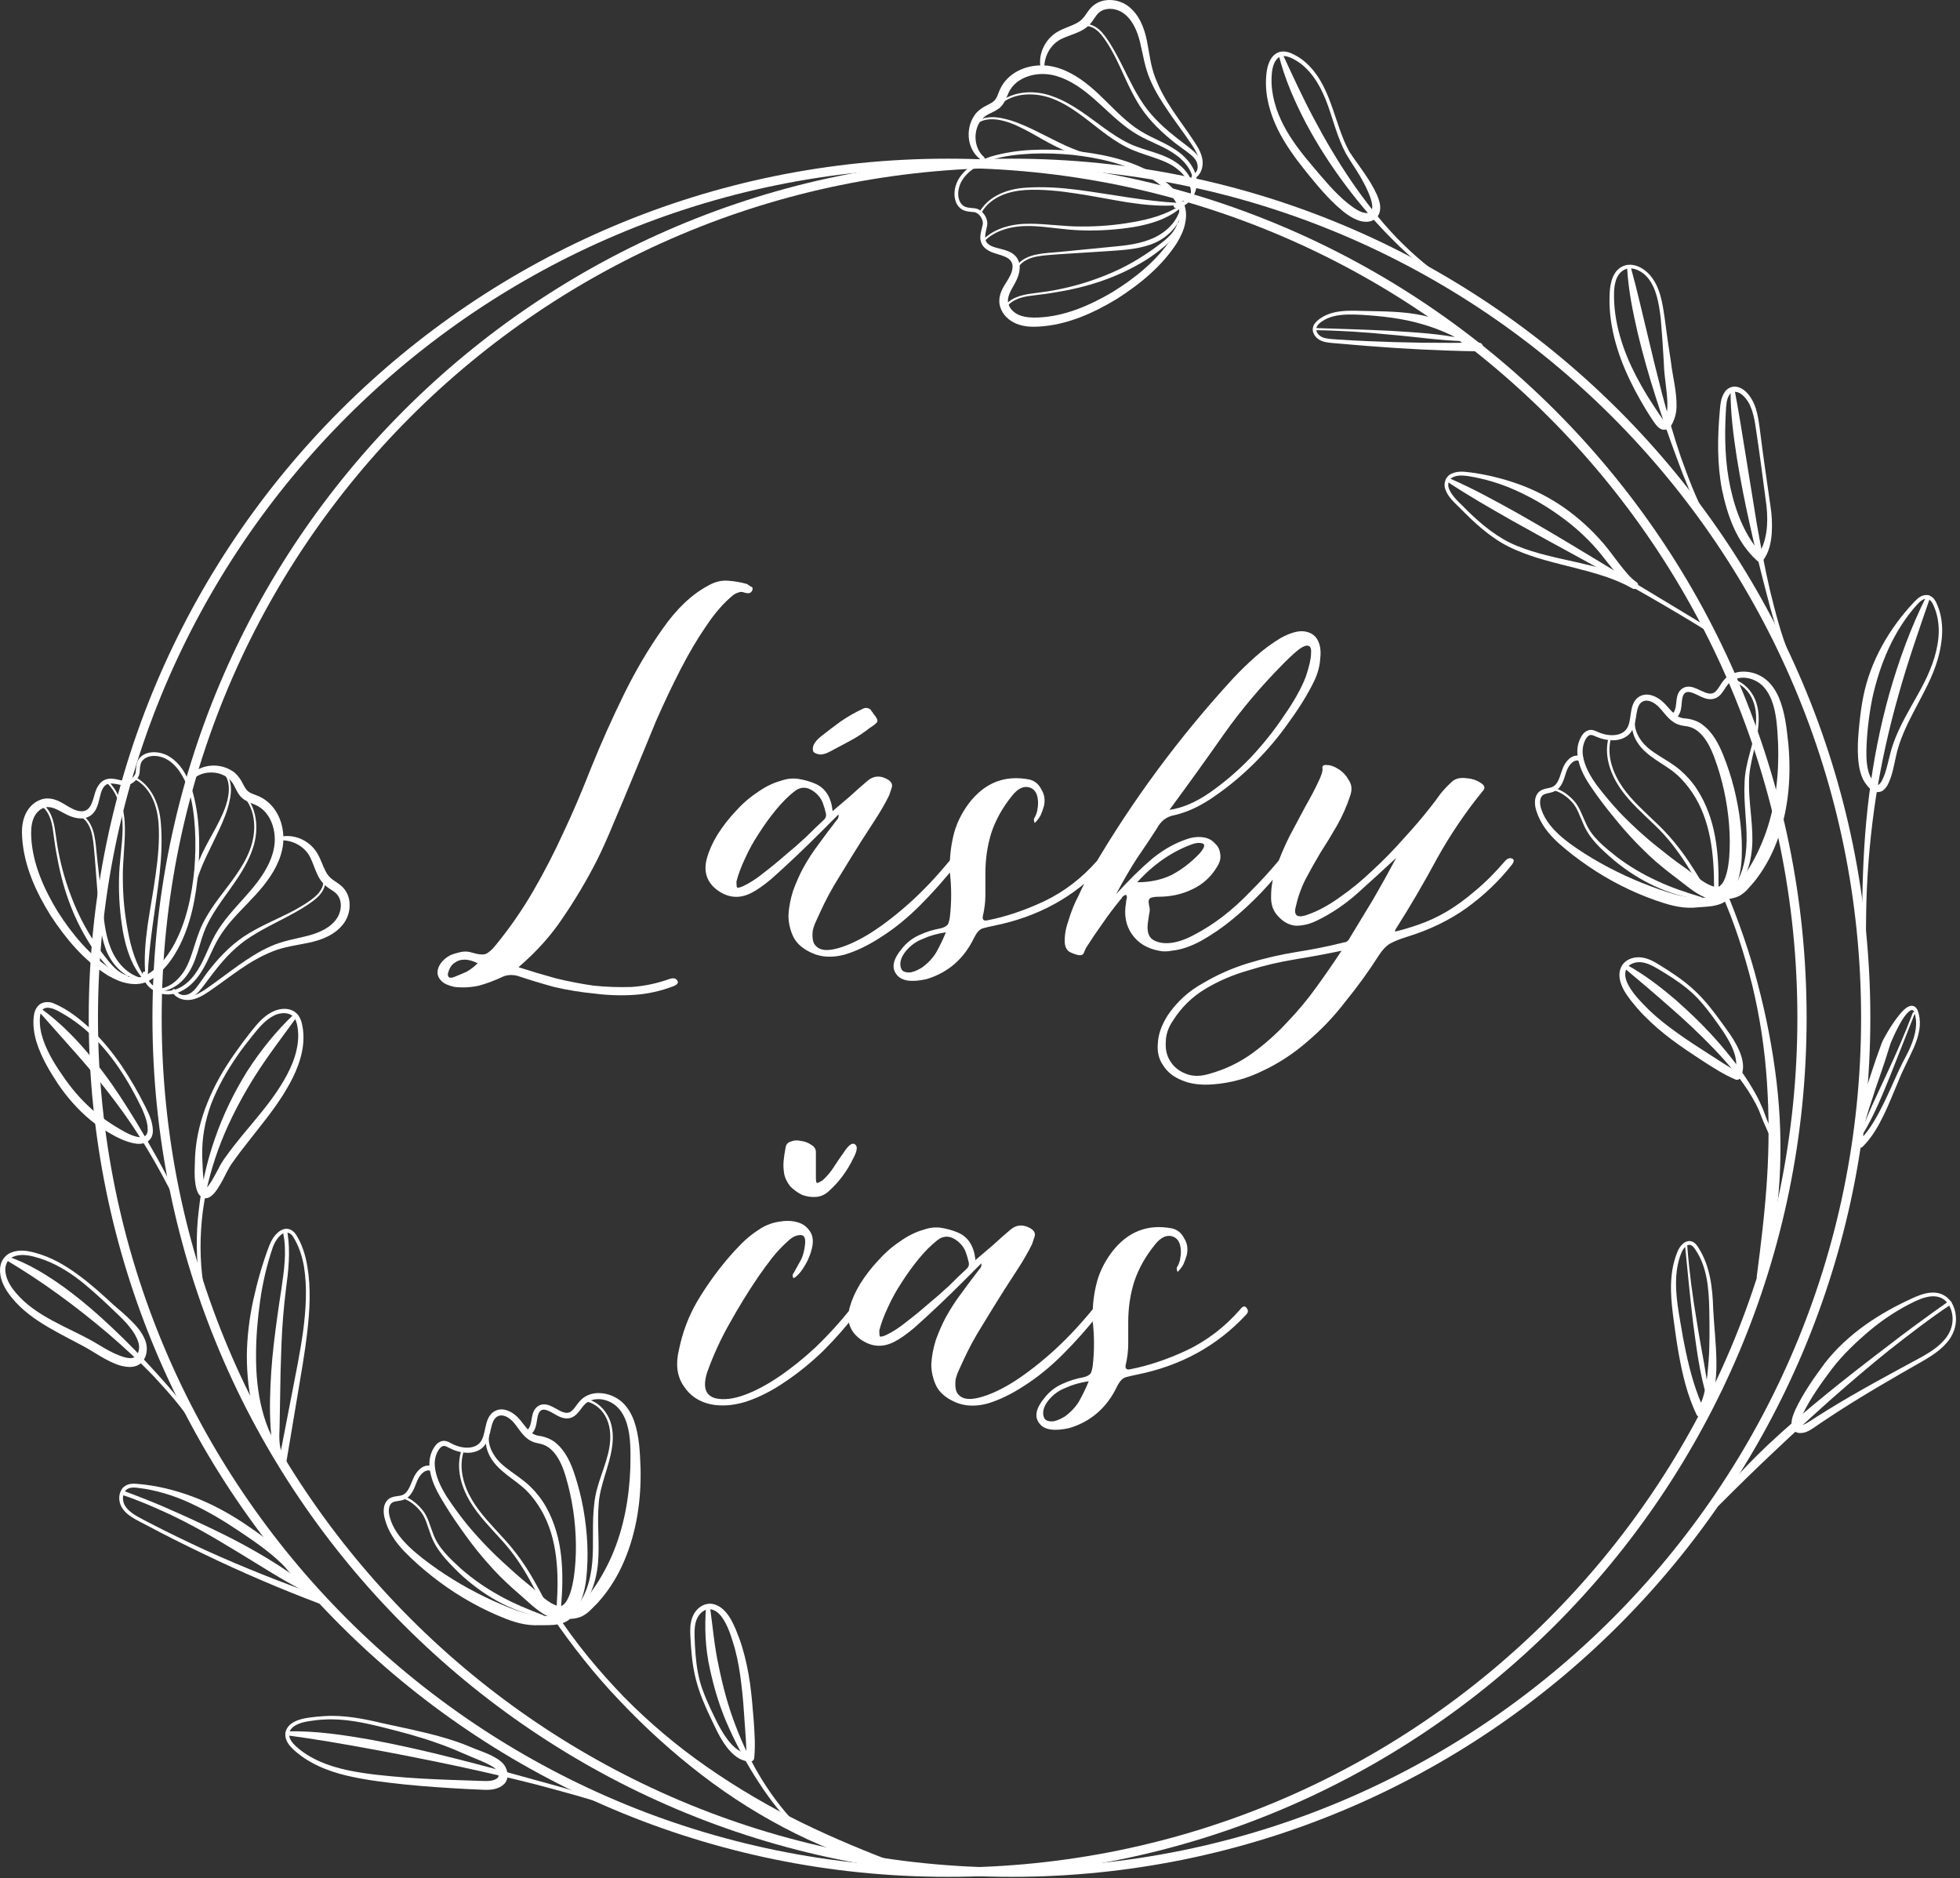 <svg width="262" height="251" viewBox="0 0 262 251" fill="none" xmlns="http://www.w3.org/2000/svg">
<rect x="0" y="0" width="262" height="251" fill="#333333" stroke="none"/>
<path d="M240.88 136.024C240.88 199.096 189.75 250.224 126.679 250.224C63.608 250.224 12.479 199.096 12.479 136.024C12.479 72.954 63.608 21.824 126.679 21.824C189.75 21.824 240.88 72.954 240.88 136.024Z" stroke="white" stroke-width="1.235" stroke-miterlimit="10"/>
<path d="M249.397 136.024C249.397 199.096 198.266 250.224 135.197 250.224C72.125 250.224 20.996 199.096 20.996 136.024C20.996 72.954 72.125 21.824 135.197 21.824C198.266 21.824 249.397 72.954 249.397 136.024Z" stroke="white" stroke-width="1.235" stroke-miterlimit="10"/>
<path d="M227.568 69.299C226.264 66.676 225.146 63.982 224.152 61.242C223.132 58.512 222.17 55.759 221.296 52.978C220.41 50.2 219.612 47.394 218.929 44.558C218.274 41.716 217.682 38.848 217.51 35.918C217.501 35.772 217.612 35.648 217.758 35.64C217.882 35.632 217.993 35.718 218.026 35.834C218.805 38.639 219.433 41.459 220.12 44.274C220.784 47.092 221.469 49.91 222.197 52.716C222.946 55.518 223.738 58.31 224.673 61.055C225.649 63.782 226.664 66.51 228.03 69.055C228.1 69.182 228.054 69.342 227.929 69.411C227.802 69.482 227.644 69.436 227.573 69.31C227.573 69.31 227.568 69.302 227.568 69.299Z" fill="white"/>
<path d="M228.825 84.745C223.047 81.134 217.099 77.8 211.115 74.534C208.121 72.905 205.132 71.268 202.161 69.602C199.201 67.913 196.24 66.236 193.396 64.334C193.276 64.254 193.243 64.092 193.323 63.972C193.395 63.864 193.531 63.826 193.645 63.876C196.791 65.236 199.781 66.878 202.763 68.536C205.731 70.216 208.667 71.953 211.583 73.721L229.099 84.3C229.223 84.374 229.263 84.536 229.187 84.658C229.113 84.782 228.953 84.822 228.829 84.746L228.825 84.745Z" fill="white"/>
<path d="M222.512 42.446C222.764 44.43 223.052 46.411 223.365 48.395C223.585 50.357 224.152 52.247 224.108 54.415C224.093 54.937 223.985 55.562 223.784 56.062C223.688 56.317 223.581 56.577 223.397 56.863C223.301 57.002 223.181 57.169 222.938 57.314C222.69 57.483 222.277 57.471 222.04 57.354C221.612 57.126 221.457 56.882 221.278 56.667C221.109 56.446 220.964 56.23 220.824 56.017C220.549 55.594 220.273 55.175 220.013 54.741C218.965 53.014 218.013 51.227 217.216 49.363C216.425 47.501 215.804 45.555 215.453 43.553C215.278 42.553 215.17 41.541 215.15 40.525C215.142 39.515 215.141 38.485 215.44 37.462C215.596 36.959 215.837 36.453 216.238 36.061C216.63 35.667 217.178 35.419 217.734 35.385C218.873 35.338 219.829 35.987 220.532 36.737C221.934 38.358 222.224 40.494 222.512 42.446ZM221.993 42.514C221.74 40.575 221.445 38.505 220.194 37.043C219.565 36.346 218.662 35.818 217.768 35.875C216.862 35.939 216.188 36.709 215.962 37.615C215.702 38.522 215.738 39.522 215.778 40.501C215.832 41.479 215.972 42.454 216.173 43.415C216.578 45.337 217.244 47.199 218.074 48.982C218.909 50.765 219.9 52.479 220.981 54.13L221.8 55.367C221.936 55.57 222.073 55.767 222.208 55.941C222.333 56.115 222.51 56.267 222.53 56.27C222.522 56.238 222.381 56.257 222.348 56.278C222.318 56.297 222.362 56.263 222.402 56.197C222.486 56.061 222.577 55.858 222.65 55.645C222.816 55.213 222.868 54.839 222.885 54.365C222.932 52.525 222.448 50.502 222.409 48.478C222.3 46.491 222.164 44.502 221.993 42.514Z" fill="white"/>
<path d="M196.226 63.097C198.528 63.369 200.796 63.925 202.99 64.706C205.186 65.492 207.277 66.582 209.193 67.93C211.101 69.286 212.836 70.884 214.361 72.66C215.138 73.569 215.778 74.501 216.481 75.394C217.169 76.26 217.914 77.226 218.688 77.75L218.192 78.636C215.866 77.309 213.201 76.585 210.542 75.905C207.877 75.228 205.152 74.609 202.584 73.486C199.978 72.394 197.802 70.542 195.854 68.596L194.38 67.136C193.89 66.629 193.417 66.066 193.182 65.332C192.913 64.596 193.286 63.612 194.048 63.3C194.772 62.972 195.526 63.016 196.226 63.097ZM196.156 63.616C195.504 63.528 194.813 63.505 194.265 63.754C193.714 63.993 193.464 64.614 193.649 65.196C194.044 66.396 195.245 67.282 196.169 68.273C198.136 70.184 200.273 71.952 202.805 72.968C205.332 73.99 208.033 74.532 210.726 75.137C213.414 75.75 216.161 76.402 218.688 77.75L218.708 77.762C218.956 77.894 219.049 78.202 218.917 78.45C218.785 78.697 218.476 78.792 218.229 78.658L218.192 78.636C217.042 77.888 216.388 76.974 215.617 76.088C214.876 75.2 214.189 74.258 213.473 73.428C211.997 71.734 210.31 70.229 208.481 68.929C206.661 67.614 204.706 66.481 202.649 65.552C200.592 64.617 198.4 63.965 196.156 63.616Z" fill="white"/>
<path d="M238.714 87.725C237.627 84.861 236.796 81.937 236.051 78.989C235.283 76.047 234.559 73.094 233.906 70.126C233.242 67.158 232.652 64.174 232.167 61.171C231.712 58.166 231.298 55.142 231.335 52.075C231.336 51.93 231.455 51.814 231.6 51.815C231.727 51.817 231.832 51.913 231.855 52.033C232.432 55.01 232.886 57.993 233.375 60.979L234.826 69.945C235.352 72.926 235.906 75.906 236.587 78.855C237.316 81.789 238.046 84.745 239.196 87.525L239.199 87.531C239.255 87.666 239.191 87.818 239.059 87.874C238.924 87.929 238.772 87.865 238.716 87.733C238.716 87.73 238.715 87.727 238.714 87.725Z" fill="white"/>
<path d="M236.656 67.584C236.854 68.794 236.915 70.023 236.836 71.265C236.74 72.494 236.504 73.799 235.662 74.915C235.495 75.135 235.182 75.18 234.962 75.013L234.93 74.987L234.9 74.961C232.135 72.485 230.922 68.91 230.195 65.501C229.523 62.017 229.578 58.474 229.882 55.01C229.97 54.175 229.976 53.188 230.594 52.33C230.904 51.9 231.488 51.609 232.038 51.681C232.583 51.741 233.018 52.022 233.37 52.342C234.76 53.697 235.002 55.613 235.232 57.294C235.656 60.73 236.166 64.156 236.656 67.584ZM236.139 67.656C235.684 64.222 235.246 60.788 234.724 57.364C234.487 55.689 234.16 53.893 232.942 52.818C232.359 52.278 231.548 52.177 231.178 52.766C230.774 53.354 230.74 54.206 230.696 55.069C230.51 58.501 230.587 61.956 231.332 65.265C232.058 68.554 233.338 71.817 235.619 74.193L234.856 74.238C235.555 73.469 235.918 72.325 236.103 71.183C236.282 70.028 236.258 68.832 236.139 67.656Z" fill="white"/>
<path d="M230.711 118.99C232.392 123.062 233.875 127.22 234.964 131.492C236.095 135.752 236.935 140.094 237.466 144.484C237.994 148.874 238.138 153.318 237.874 157.742C237.61 162.162 236.894 166.573 235.527 170.785C235.466 170.973 235.263 171.077 235.074 171.016C234.906 170.961 234.806 170.796 234.828 170.626C235.399 166.28 235.918 161.974 236.199 157.637C236.482 153.304 236.482 148.949 236.192 144.602C235.906 140.257 235.254 135.925 234.231 131.678C233.167 127.445 231.835 123.264 230.052 119.273C229.971 119.093 230.054 118.88 230.234 118.8C230.414 118.72 230.627 118.8 230.707 118.981C230.708 118.984 230.71 118.988 230.711 118.99Z" fill="white"/>
<path d="M237.078 154.159C237.086 152.843 236.466 151.599 235.913 150.35C235.623 149.722 235.391 149.052 235.139 148.443C234.869 147.826 234.557 147.227 234.213 146.646C232.847 144.306 231.059 142.23 229.194 140.26C227.307 138.303 225.331 136.428 223.275 134.646C221.234 132.846 219.162 131.082 217.063 129.332C216.951 129.242 216.934 129.076 217.025 128.964C217.106 128.864 217.246 128.842 217.354 128.898C219.794 130.228 221.994 131.92 224.087 133.719C226.155 135.548 228.137 137.482 229.941 139.58C231.742 141.679 233.427 143.896 234.755 146.34C235.093 146.948 235.375 147.587 235.653 148.227C235.918 148.886 236.122 149.519 236.394 150.142C236.915 151.391 237.539 152.69 237.602 154.15C237.606 154.294 237.494 154.415 237.351 154.422C237.207 154.427 237.085 154.315 237.079 154.171C237.078 154.167 237.078 154.163 237.078 154.159Z" fill="white"/>
<path d="M230.731 137.497C231.405 138.401 232.027 139.36 232.495 140.429C232.725 140.965 232.915 141.537 232.979 142.158C233.045 142.774 232.96 143.464 232.627 144.062C232.501 144.288 232.228 144.378 231.996 144.281L231.956 144.264C230.392 143.598 228.989 142.68 227.611 141.796C226.232 140.894 224.851 139.98 223.515 138.988C222.184 137.99 220.908 136.901 219.736 135.702C219.147 135.105 218.599 134.466 218.077 133.809C217.576 133.152 217.041 132.442 216.733 131.601C216.415 130.8 216.299 129.697 216.931 128.878C217.56 128.068 218.595 127.853 219.477 127.969C220.38 128.098 221.145 128.542 221.847 128.976C222.549 129.41 223.245 129.853 223.928 130.324C225.301 131.249 226.581 132.342 227.696 133.577C228.812 134.81 229.775 136.16 230.731 137.497ZM230.304 137.798C229.365 136.449 228.427 135.106 227.349 133.888C226.288 132.65 225 131.649 223.641 130.749C222.961 130.3 222.261 129.872 221.559 129.454C220.863 129.048 220.141 128.685 219.399 128.608C218.677 128.533 217.891 128.77 217.52 129.313C217.127 129.856 217.201 130.612 217.496 131.3C218.108 132.672 219.319 133.872 220.436 134.997C221.601 136.11 222.876 137.109 224.203 138.049C225.517 139.001 226.889 139.886 228.272 140.768C229.66 141.657 231.003 142.565 232.407 143.328L231.736 143.528C232.241 142.798 232.147 141.692 231.813 140.69C231.473 139.674 230.905 138.72 230.304 137.798Z" fill="white"/>
<path d="M249.117 133.999C248.991 129.387 248.833 124.771 248.945 120.149C249.017 115.531 249.267 110.905 249.849 106.308C250.415 101.711 251.311 97.145 252.564 92.679C253.839 88.222 255.424 83.843 257.505 79.703C257.571 79.573 257.728 79.522 257.857 79.585C257.976 79.645 258.029 79.785 257.987 79.908C256.484 84.267 254.967 88.591 253.743 93.011C252.491 97.419 251.495 101.903 250.78 106.439C250.077 110.976 249.655 115.563 249.497 120.164C249.375 124.765 249.423 129.375 249.64 133.979C249.647 134.123 249.535 134.245 249.391 134.252C249.248 134.259 249.125 134.148 249.117 134.004V133.999Z" fill="white"/>
<path d="M256.266 80.796C253.087 84.339 251.251 88.842 250.267 93.382C249.816 95.654 249.538 98.068 249.486 100.378C249.474 101.527 249.552 102.71 249.954 103.674C250.142 104.099 250.551 104.62 250.848 104.822C251.022 104.95 251.032 104.883 251.166 104.85C251.294 104.746 251.452 104.559 251.57 104.319C252.066 103.36 252.315 102.167 252.602 101.018C252.876 99.824 253.312 98.67 253.819 97.571C254.832 95.364 256.144 93.355 257.21 91.234C258.272 89.13 259.09 86.852 259.158 84.502C259.179 83.334 258.991 82.164 258.54 81.095C258.34 80.567 258.014 80.058 257.563 80.028C257.114 79.986 256.643 80.383 256.266 80.796ZM255.883 80.442C256.3 80.019 256.818 79.48 257.612 79.526C258.426 79.63 258.784 80.374 258.992 80.908C259.462 82.052 259.646 83.292 259.614 84.512C259.548 86.962 258.755 89.315 257.698 91.475C256.647 93.642 255.415 95.699 254.49 97.868C254.027 98.952 253.646 100.059 253.416 101.203C253.154 102.371 252.966 103.562 252.402 104.755C252.256 105.051 252.063 105.362 251.726 105.635C251.372 105.918 250.69 105.948 250.372 105.69C250.156 105.596 250.055 105.464 249.914 105.344C249.77 105.222 249.66 105.094 249.567 104.962C249.358 104.712 249.17 104.431 249.01 104.114C248.458 102.871 248.374 101.607 248.343 100.38C248.322 99.15 248.427 97.936 248.551 96.738C248.674 95.552 248.823 94.328 249.068 93.132C250.016 88.314 252.579 83.942 255.883 80.442Z" fill="white"/>
<path d="M255.852 135.223C255.601 134.57 254.854 135.446 254.424 136.075C253.966 136.774 253.585 137.538 253.222 138.305C253.044 138.689 252.869 139.081 252.713 139.466L252.33 140.666C252.072 141.482 251.821 142.299 251.533 143.103L250.696 145.53C250.438 146.378 250.164 147.195 249.894 148.003C249.38 149.609 248.882 151.285 249.122 152.835L248.361 152.587C249.51 151.545 250.388 150.151 251.156 148.722C251.921 147.282 252.601 145.783 253.27 144.277C253.606 143.523 253.952 142.77 254.326 142.029C254.704 141.283 255.11 140.581 255.414 139.823C256.037 138.354 256.432 136.665 255.852 135.223ZM256.329 135.011C256.981 136.717 256.486 138.495 255.834 140.002C255.152 141.538 254.373 142.957 253.766 144.491C253.118 146.005 252.528 147.55 251.794 149.047C251.065 150.541 250.233 152.03 248.982 153.265C248.805 153.441 248.52 153.438 248.345 153.261C248.28 153.195 248.238 153.114 248.222 153.029L248.221 153.018C247.862 151.125 248.364 149.349 248.814 147.674L249.557 145.202L250.374 142.719C250.64 141.887 250.941 141.067 251.236 140.247C251.397 139.831 251.497 139.442 251.716 139.005C251.925 138.609 252.141 138.229 252.365 137.85C252.818 137.094 253.301 136.357 253.868 135.663C254.154 135.317 254.44 134.967 254.848 134.681C255.05 134.547 255.305 134.393 255.657 134.431C256.028 134.49 256.216 134.778 256.329 135.011Z" fill="white"/>
<path d="M229.008 174.947C229.13 177.287 229.412 179.643 229.44 182.033C229.465 183.23 229.372 184.433 229.178 185.642C228.96 186.843 228.609 188.081 227.784 189.171C227.588 189.43 227.218 189.482 226.958 189.286C226.881 189.227 226.822 189.154 226.784 189.071L226.777 189.058C225.529 186.438 224.881 183.642 224.388 180.865C224.141 179.473 223.944 178.078 223.758 176.685C223.574 175.299 223.388 173.882 223.369 172.455C223.344 171.03 223.48 169.582 223.908 168.202C224.125 167.535 224.342 166.79 224.948 166.241C225.228 165.974 225.717 165.759 226.165 165.927C226.612 166.091 226.84 166.457 227.029 166.746C228.608 169.203 228.929 172.158 229.008 174.947ZM228.485 174.961C228.421 172.209 228.193 169.302 226.628 167.014C226.442 166.726 226.237 166.474 226.005 166.402C225.77 166.321 225.517 166.421 225.296 166.626C224.842 167.038 224.637 167.705 224.44 168.359C224.07 169.674 223.994 171.059 224.064 172.433C224.13 173.811 224.357 175.174 224.59 176.561C224.822 177.941 225.065 179.315 225.356 180.677C225.937 183.393 226.677 186.085 227.856 188.534L226.849 188.421C227.454 187.619 227.76 186.519 227.98 185.421C228.208 184.313 228.289 183.159 228.39 182.003C228.562 179.679 228.521 177.327 228.485 174.961Z" fill="white"/>
<path d="M193.922 38.302C191.119 36.577 188.584 34.474 186.283 32.149C183.96 29.845 181.812 27.362 179.854 24.735C177.886 22.116 176.108 19.346 174.563 16.449C173.047 13.542 171.716 10.514 170.924 7.321C170.89 7.181 170.975 7.038 171.116 7.003C171.239 6.971 171.366 7.037 171.418 7.149C172.783 10.101 174.118 13.03 175.646 15.877C177.151 18.73 178.803 21.512 180.618 24.189C182.448 26.853 184.439 29.419 186.676 31.762C188.942 34.066 191.391 36.236 194.184 37.85C194.311 37.919 194.358 38.078 194.288 38.205C194.219 38.331 194.06 38.378 193.934 38.309C193.934 38.309 193.924 38.302 193.922 38.302Z" fill="white"/>
<path d="M180.363 20.256C181.585 22.129 183.113 23.908 184.093 26.107C184.311 26.673 184.553 27.259 184.486 28.019C184.453 28.385 184.306 28.816 183.983 29.117C183.679 29.409 183.29 29.589 182.897 29.628C182.113 29.709 181.461 29.441 180.905 29.16C180.35 28.864 179.849 28.512 179.393 28.128C177.554 26.607 176.09 24.783 174.639 23.013C173.199 21.217 171.798 19.332 170.766 17.215C169.746 15.108 169.093 12.753 169.243 10.372C169.283 9.787 169.346 9.185 169.551 8.591C169.75 8.016 170.093 7.399 170.727 7.072C171.374 6.737 172.103 6.903 172.642 7.139C173.193 7.385 173.709 7.687 174.178 8.053C176.069 9.539 177.138 11.731 177.913 13.884C178.709 16.045 179.281 18.277 180.363 20.256ZM179.903 20.505C178.799 18.436 178.251 16.177 177.485 14.039C176.721 11.921 175.618 9.836 173.847 8.485C173.002 7.88 171.834 7.199 171.017 7.631C170.619 7.845 170.35 8.307 170.198 8.805C170.041 9.3 169.997 9.853 169.975 10.408C169.899 12.625 170.575 14.821 171.605 16.792C172.645 18.772 174.047 20.555 175.522 22.285C177.002 24.028 178.445 25.792 180.165 27.177C180.991 27.835 181.994 28.529 182.755 28.471C183.118 28.419 183.343 28.252 183.411 27.88C183.494 27.488 183.358 26.944 183.195 26.444C182.843 25.421 182.306 24.413 181.738 23.433C181.153 22.451 180.501 21.543 179.903 20.505Z" fill="white"/>
<path d="M181.977 41.551C184.743 41.627 187.565 41.566 190.365 42.197C191.755 42.538 193.098 42.986 194.391 43.639C194.69 43.782 195.098 44.018 195.371 44.242L196.195 44.901C196.461 45.113 196.726 45.318 196.986 45.49C197.231 45.666 197.538 45.791 197.615 45.793V46.957C192.63 46.877 187.65 46.626 182.683 46.231L178.962 45.917C178.342 45.852 177.727 45.845 177.071 45.693C176.429 45.554 175.737 45.111 175.531 44.385C175.418 44.029 175.499 43.599 175.706 43.305C175.907 43.004 176.169 42.791 176.429 42.598C176.958 42.208 177.573 41.957 178.195 41.791C179.451 41.48 180.733 41.506 181.977 41.551ZM181.953 42.074C180.721 42.014 179.482 41.98 178.311 42.257C177.733 42.404 177.174 42.626 176.697 42.969C176.202 43.297 175.81 43.769 175.983 44.254C176.138 44.754 176.629 45.093 177.189 45.203C177.749 45.326 178.387 45.33 179.003 45.383C180.242 45.471 181.483 45.535 182.725 45.589C187.686 45.812 192.654 45.871 197.615 45.793H197.649C197.97 45.788 198.235 46.045 198.241 46.366C198.246 46.689 197.989 46.953 197.667 46.958L197.615 46.957C196.994 46.911 196.675 46.67 196.343 46.475C196.023 46.269 195.737 46.05 195.458 45.831L194.649 45.201C194.378 44.994 194.179 44.885 193.853 44.727C192.653 44.163 191.366 43.678 190.075 43.313C187.486 42.55 184.719 42.245 181.953 42.074Z" fill="white"/>
<path d="M74.253 215.471C76.905 219.559 80.039 223.321 83.422 226.821C86.837 230.293 90.581 233.434 94.571 236.202C98.559 238.971 102.751 241.431 107.099 243.562C111.45 245.694 115.926 247.531 120.494 249.263C120.679 249.333 120.773 249.541 120.702 249.726C120.639 249.893 120.466 249.986 120.295 249.951C115.459 248.982 110.781 247.259 106.358 245.066C101.93 242.871 97.726 240.237 93.817 237.234C89.907 234.23 86.249 230.919 82.877 227.346C79.471 223.799 76.434 219.919 73.657 215.869C73.545 215.706 73.586 215.483 73.75 215.371C73.913 215.259 74.135 215.301 74.247 215.463L74.253 215.471Z" fill="white"/>
<path d="M106.767 244.647C105.582 243.74 104.763 242.671 103.86 241.605C102.991 240.529 102.188 239.4 101.44 238.239C99.92 235.928 98.592 233.492 97.452 230.959C96.291 228.432 95.474 225.753 94.891 223.031C94.271 220.309 94.17 217.484 94.38 214.721C94.392 214.577 94.518 214.469 94.662 214.48C94.787 214.491 94.884 214.587 94.902 214.705L94.903 214.721C95.28 217.445 95.502 220.135 96.091 222.785C96.64 225.433 97.334 228.067 98.316 230.605C99.272 233.151 100.466 235.62 101.906 237.941C102.63 239.097 103.41 240.221 104.255 241.292C105.09 242.343 106.008 243.448 107.027 244.193L107.078 244.231C107.194 244.315 107.219 244.477 107.134 244.593C107.05 244.709 106.887 244.735 106.771 244.649L106.767 244.647Z" fill="white"/>
<path d="M95.949 230.378C96.467 231.35 97.03 232.307 97.757 233.094C98.474 233.868 99.398 234.483 100.282 234.392L99.782 234.883C99.79 233.287 99.641 231.672 99.53 230.028C99.422 228.392 99.309 226.763 99.106 225.151C98.921 223.538 98.658 221.939 98.243 220.38C97.795 218.86 97.326 217.222 96.419 216.024C95.958 215.434 95.33 215.006 94.666 215.088C94.011 215.152 93.425 215.728 93.143 216.398C92.853 217.083 92.823 217.89 92.845 218.698C92.873 219.515 92.911 220.334 92.978 221.146C93.113 222.77 93.37 224.382 93.943 225.906C94.493 227.438 95.219 228.906 95.949 230.378ZM95.479 230.607C94.767 229.127 94.047 227.632 93.505 226.06C92.959 224.49 92.617 222.842 92.466 221.192C92.383 220.367 92.33 219.544 92.287 218.719C92.246 217.895 92.225 217.012 92.546 216.158C92.867 215.328 93.554 214.524 94.569 214.363C95.59 214.203 96.501 214.835 97.05 215.5C97.639 216.176 98.003 216.986 98.338 217.742C98.662 218.516 98.958 219.303 99.199 220.107C99.686 221.711 100.026 223.354 100.259 225C100.486 226.65 100.622 228.3 100.75 229.943C100.859 231.576 100.99 233.248 100.821 234.939L100.817 234.98C100.79 235.238 100.573 235.428 100.321 235.431C99.635 235.434 98.99 235.178 98.482 234.822C97.969 234.466 97.558 234.026 97.199 233.566C96.487 232.64 95.947 231.635 95.479 230.607Z" fill="white"/>
<path d="M23.486 132.329C23.827 132.966 24.69 133.248 25.443 133.141C26.226 133.03 26.94 132.581 27.628 132.108C29.019 131.144 30.36 130.098 31.756 129.11C33.152 128.128 34.592 127.162 36.195 126.468C37.796 125.742 39.556 125.474 41.152 125.064C42.732 124.66 44.284 123.933 45.075 122.672C45.45 122.072 45.632 121.317 45.531 120.632C45.426 119.914 45.086 119.432 44.41 119.009C44.078 118.785 43.671 118.552 43.307 118.178C42.946 117.816 42.676 117.393 42.471 116.977C42.067 116.138 41.834 115.322 41.49 114.634C40.858 113.278 39.352 112.346 37.76 112.31C37.615 112.31 37.498 112.193 37.498 112.048C37.499 111.92 37.596 111.813 37.716 111.79C39.523 111.488 41.504 112.43 42.452 114.112C42.918 114.922 43.156 115.757 43.524 116.438C43.887 117.158 44.332 117.502 45.099 117.997C45.463 118.242 45.886 118.58 46.18 119.029C46.478 119.468 46.648 119.973 46.708 120.473C46.831 121.476 46.584 122.474 46.032 123.3C44.894 124.922 43.051 125.605 41.375 125.976C39.664 126.34 38.015 126.521 36.474 127.145C34.928 127.754 33.464 128.605 32.072 129.564C30.682 130.526 29.328 131.561 27.912 132.524C27.207 132.998 26.43 133.481 25.512 133.621C24.616 133.754 23.548 133.473 23.028 132.582C22.956 132.458 22.998 132.298 23.123 132.225C23.247 132.153 23.407 132.194 23.48 132.32C23.48 132.32 23.484 132.326 23.486 132.329Z" fill="white"/>
<path d="M19.585 130.1C19.614 131.002 20.311 131.785 21.167 132.154C22.031 132.544 23.026 132.498 23.883 132.078C25.642 131.245 26.686 129.433 27.479 127.636C27.901 126.73 28.279 125.786 28.789 124.889C29.295 123.993 29.906 123.164 30.551 122.377C31.843 120.805 33.282 119.394 34.459 117.821C35.627 116.264 36.577 114.492 36.713 112.642C36.85 110.834 36.175 108.85 34.718 107.89C34.361 107.646 33.982 107.498 33.481 107.3C33.006 107.116 32.386 106.79 32.007 106.265C31.637 105.769 31.453 105.27 31.231 104.877C31.013 104.502 30.763 104.189 30.415 103.934C29.058 102.908 26.73 102.992 25.529 104.412L25.521 104.421C25.427 104.53 25.263 104.544 25.153 104.452C25.053 104.366 25.031 104.221 25.099 104.113C26.301 102.19 29.114 101.781 31.043 103.038C31.542 103.336 31.934 103.83 32.229 104.312C32.503 104.79 32.695 105.237 32.942 105.538C33.169 105.833 33.478 105.993 33.933 106.168C34.369 106.322 34.935 106.542 35.405 106.877C37.33 108.224 38.047 110.606 37.851 112.742C37.607 114.933 36.474 116.805 35.201 118.397C33.91 120.001 32.418 121.362 31.11 122.852C30.455 123.597 29.843 124.372 29.333 125.209C28.821 126.044 28.403 126.952 27.982 127.868C27.162 129.672 26.058 131.621 24.091 132.536C23.141 133.001 21.95 133.042 20.973 132.598C19.999 132.194 19.122 131.282 19.062 130.124C19.055 129.98 19.165 129.856 19.309 129.848C19.453 129.84 19.577 129.95 19.585 130.094V130.1Z" fill="white"/>
<path d="M18.66 103.285C18.591 103.868 18.213 104.287 17.804 104.58C17.4 104.867 16.828 105.057 16.3 104.939C15.384 104.757 14.498 104.501 13.987 105.045C13.471 105.557 13.396 106.508 13.12 107.411C12.976 107.867 12.791 108.376 12.368 108.781C11.961 109.195 11.348 109.396 10.804 109.384C9.711 109.376 8.793 108.813 8.036 108.404C7.26 107.983 6.525 107.723 5.892 107.952C5.237 108.169 4.685 108.784 4.435 109.495C4.175 110.225 4.128 111.068 4.179 111.933C4.365 115.431 5.861 118.795 7.711 121.831C9.617 124.823 11.973 127.673 14.925 129.577C15.672 130.013 16.457 130.419 17.279 130.56C18.088 130.731 18.939 130.692 19.635 130.273C21.093 129.425 22.267 128.005 23.134 126.479C24.883 123.373 25.64 119.751 25.982 116.177C26.128 114.379 26.163 112.569 26.061 110.767C25.943 108.973 25.747 107.152 25.168 105.467C24.588 103.812 23.635 102.135 22.079 101.367C21.316 101.019 20.391 100.893 19.64 101.215C19.27 101.375 18.97 101.647 18.84 102.008C18.703 102.372 18.704 102.816 18.66 103.285ZM18.14 103.233C18.188 102.803 18.176 102.317 18.36 101.824C18.541 101.321 18.979 100.94 19.44 100.749C20.386 100.363 21.423 100.528 22.29 100.924C24.046 101.819 25 103.604 25.599 105.317C26.704 108.864 26.745 112.58 26.524 116.221C26.208 119.852 25.549 123.547 23.773 126.836C22.88 128.461 21.709 129.989 20.035 131.008C19.162 131.548 18.066 131.619 17.116 131.432C16.135 131.276 15.267 130.843 14.443 130.383C11.229 128.384 8.823 125.483 6.793 122.407C4.851 119.292 3.225 115.817 2.965 112.007C2.897 111.065 2.921 110.048 3.3 109.065C3.676 108.085 4.444 107.193 5.535 106.841C6.079 106.664 6.691 106.683 7.204 106.831C7.724 106.976 8.161 107.223 8.565 107.457C9.363 107.949 10.066 108.384 10.824 108.425C11.562 108.487 12.071 107.985 12.338 107.153C12.653 106.372 12.699 105.341 13.523 104.541C13.935 104.159 14.537 104.013 15.037 104.073C15.541 104.119 15.986 104.26 16.411 104.344C17.1 104.532 18.027 103.911 18.14 103.233Z" fill="white"/>
<path d="M26.652 171.643C26.257 168.371 26.16 165.055 26.569 161.78C26.924 158.504 27.641 155.257 28.74 152.136C29.821 149.007 31.281 146.009 33.026 143.195C34.826 140.413 36.898 137.809 39.301 135.545C39.406 135.447 39.572 135.451 39.672 135.557C39.76 135.649 39.765 135.791 39.693 135.891L39.689 135.896C37.769 138.549 35.792 141.108 34.061 143.848C32.346 146.589 30.825 149.456 29.62 152.463C28.429 155.472 27.553 158.623 27.118 161.845C26.704 165.068 26.69 168.353 27.169 171.569C27.192 171.711 27.096 171.845 26.953 171.869C26.81 171.892 26.677 171.796 26.653 171.653C26.653 171.651 26.652 171.643 26.652 171.643Z" fill="white"/>
<path d="M28.244 147.501C27.404 149.765 26.964 152.173 27.033 154.558C27.08 155.765 27.096 157.003 27.283 158.109C27.333 158.379 27.407 158.642 27.496 158.826C27.539 158.914 27.593 158.977 27.593 158.967L27.585 158.97C27.565 158.95 27.533 158.935 27.503 158.934C27.423 158.954 27.444 158.918 27.42 158.942C27.601 158.842 28.035 158.267 28.308 157.801C28.613 157.303 28.895 156.773 29.179 156.234C29.431 155.71 29.815 155.078 30.175 154.603C30.899 153.594 31.66 152.622 32.44 151.677C34.005 149.789 35.603 147.958 36.957 145.967C38.296 143.985 39.477 141.827 39.793 139.485C39.869 138.903 39.887 138.317 39.832 137.737C39.769 137.161 39.679 136.558 39.407 136.123C38.868 135.225 37.449 135.242 36.492 135.802C35.468 136.349 34.673 137.279 33.911 138.219C33.147 139.166 32.395 140.122 31.707 141.125C30.325 143.123 29.121 145.247 28.244 147.501ZM27.757 147.31C28.675 145.015 29.919 142.871 31.332 140.865C32.036 139.859 32.765 138.871 33.527 137.911C34.283 136.957 35.092 135.958 36.233 135.323C36.793 135.007 37.459 134.81 38.132 134.837C38.797 134.843 39.544 135.162 39.936 135.781C40.325 136.389 40.417 137.037 40.509 137.662C40.587 138.297 40.585 138.938 40.521 139.57C40.247 142.115 39.059 144.405 37.741 146.485C36.401 148.577 34.829 150.478 33.332 152.394C32.581 153.353 31.833 154.305 31.145 155.29C30.444 156.189 30.037 157.347 29.355 158.435C29.195 158.71 29.015 158.982 28.813 159.254C28.579 159.523 28.405 159.805 27.9 160.055C27.728 160.101 27.607 160.177 27.375 160.135C27.269 160.121 27.161 160.093 27.068 160.057C27.001 160.018 26.936 159.974 26.872 159.927C26.627 159.738 26.517 159.529 26.427 159.345C26.26 158.974 26.191 158.638 26.133 158.307C25.928 156.995 26.055 155.777 26.076 154.543C26.211 152.038 26.823 149.594 27.757 147.31Z" fill="white"/>
<path d="M19.439 147.927C19.907 148.877 20.375 149.847 20.433 151.015C20.445 151.307 20.406 151.623 20.277 151.938C20.129 152.246 19.865 152.537 19.547 152.67C18.924 152.965 18.276 152.885 17.729 152.771C16.619 152.506 15.646 152.027 14.727 151.486C13.823 150.95 12.898 150.383 12.075 149.685C10.424 148.307 8.998 146.69 7.799 144.938C6.634 143.169 5.531 141.349 4.879 139.263C4.566 138.226 4.399 137.119 4.495 136.014C4.551 135.467 4.667 134.813 5.198 134.33C5.739 133.845 6.501 133.874 7.031 134.038C9.119 134.887 10.713 136.222 12.273 137.658C15.309 140.594 17.567 144.198 19.439 147.927ZM18.97 148.157C17.18 144.431 14.947 140.849 11.901 138.055C11.154 137.345 10.328 136.73 9.486 136.147C9.053 135.871 8.627 135.589 8.174 135.349C7.726 135.093 7.29 134.854 6.841 134.747C6.393 134.631 5.97 134.666 5.721 134.914C5.465 135.15 5.354 135.603 5.329 136.075C5.277 137.053 5.455 138.035 5.774 138.978C6.426 140.862 7.558 142.621 8.735 144.279C9.922 145.938 11.285 147.466 12.85 148.738C13.637 149.363 14.456 149.945 15.33 150.489C16.195 151.011 17.062 151.563 17.97 151.843C18.417 151.977 18.869 152.05 19.214 151.917C19.547 151.814 19.725 151.482 19.746 151.01C19.759 150.081 19.375 149.079 18.97 148.157Z" fill="white"/>
<path d="M25.881 190.518C24.381 188.158 22.495 186.043 20.587 183.983C18.639 181.951 16.564 180.046 14.434 178.215C12.29 176.399 10.088 174.656 7.823 173.018C5.564 171.363 3.231 169.851 0.826 168.406C0.7 168.332 0.658 168.172 0.73 168.046C0.792 167.938 0.926 167.892 1.04 167.928C3.77 168.842 6.227 170.376 8.54 172.024C10.841 173.708 13.002 175.563 15.06 177.516C17.128 179.46 19.095 181.503 20.992 183.607C22.908 185.694 24.715 187.879 26.323 190.238C26.404 190.356 26.373 190.519 26.253 190.6C26.135 190.683 25.972 190.651 25.891 190.532L25.887 190.526L25.881 190.518Z" fill="white"/>
<path d="M15.143 174.369C15.921 175.048 16.744 175.716 17.493 176.477C18.249 177.225 18.993 178.049 19.42 179.156C19.629 179.707 19.696 180.369 19.535 180.993C19.476 181.308 19.304 181.611 19.123 181.9C18.999 182.032 18.867 182.16 18.731 182.281C18.585 182.387 18.413 182.46 18.251 182.541C17.567 182.788 16.925 182.696 16.357 182.577C15.785 182.448 15.275 182.227 14.776 181.995C13.793 181.52 12.884 180.947 12.005 180.407C11.151 179.895 10.199 179.425 9.281 178.937C7.439 177.959 5.549 176.968 3.851 175.644C3.005 174.984 2.212 174.237 1.536 173.389C0.867 172.559 0.248 171.575 0.06 170.445C-0.04 169.888 -0.028 169.277 0.196 168.709C0.424 168.145 0.876 167.675 1.423 167.433C2.528 166.953 3.683 167.159 4.699 167.435C6.768 167.987 8.64 169.061 10.339 170.3C12.052 171.532 13.608 172.951 15.143 174.369ZM14.785 174.751C13.268 173.317 11.741 171.897 10.071 170.668C8.396 169.455 6.548 168.461 4.56 167.961C3.593 167.695 2.523 167.599 1.696 168.001C0.848 168.396 0.553 169.385 0.78 170.309C0.972 171.259 1.521 172.091 2.181 172.857C2.835 173.624 3.596 174.296 4.417 174.896C6.063 176.095 7.925 177.001 9.801 177.917C10.744 178.385 11.669 178.84 12.616 179.387C13.524 179.931 14.393 180.463 15.299 180.888C16.179 181.284 17.185 181.664 17.843 181.451C18.429 181.283 18.769 180.284 18.508 179.449C18.255 178.567 17.656 177.716 16.993 176.947C16.315 176.179 15.545 175.485 14.785 174.751Z" fill="white"/>
<path d="M36.481 166.662C35.681 168.998 35.116 171.416 34.772 173.856C34.429 176.296 34.22 178.749 34.228 181.196C34.217 183.638 34.437 186.088 35.044 188.434C35.649 190.77 36.625 193.03 38.182 194.857L37.312 195.093L38.977 186.501C39.528 183.637 40.127 180.773 40.521 177.893C40.893 175.021 41.088 172.09 40.627 169.24C40.373 167.832 39.916 166.428 39.153 165.254C38.791 164.672 38.128 164.568 37.613 164.993C37.1 165.397 36.721 166.024 36.481 166.662ZM35.99 166.482C36.272 165.766 36.67 165.092 37.312 164.589C37.633 164.356 38.073 164.158 38.528 164.254C38.973 164.333 39.339 164.648 39.55 164.974C40.373 166.264 40.815 167.702 41.069 169.161C41.578 172.085 41.414 175.054 41.077 177.964C40.751 180.882 40.227 183.753 39.748 186.636L38.298 195.285C38.253 195.556 37.997 195.738 37.728 195.692C37.612 195.673 37.512 195.614 37.438 195.533L37.428 195.521C35.703 193.584 34.568 191.193 33.912 188.733C33.253 186.264 33 183.718 32.996 181.19C33.023 178.661 33.333 176.149 33.869 173.693C34.413 171.241 35.099 168.825 35.99 166.482Z" fill="white"/>
<path d="M18.456 198.33C20.96 198.536 23.422 199.159 25.781 200.034C28.145 200.915 30.372 202.124 32.472 203.496C34.533 204.894 36.606 206.328 38.433 208.114C39.402 209.051 40.038 210.134 40.785 211.099C41.498 212.038 42.314 213.11 43.181 213.45L42.876 214.394C37.565 212.395 32.346 210.159 27.241 207.695C24.682 206.476 22.15 205.206 19.649 203.875C19.022 203.543 18.389 203.239 17.765 202.86C17.152 202.48 16.54 201.998 16.184 201.29C15.856 200.582 15.826 199.71 16.294 199.011C16.526 198.664 16.928 198.428 17.32 198.351C17.717 198.268 18.098 198.296 18.456 198.33ZM18.404 198.85C17.722 198.762 17.042 198.804 16.706 199.304C16.364 199.786 16.36 200.519 16.622 201.08C17.218 202.25 18.646 202.796 19.858 203.475C22.368 204.776 24.912 206.007 27.478 207.19C32.626 209.52 37.881 211.607 43.213 213.46L43.226 213.464C43.485 213.554 43.622 213.838 43.532 214.096C43.444 214.352 43.165 214.488 42.908 214.404C42.134 214.15 41.64 213.671 41.173 213.216C40.714 212.748 40.312 212.256 39.921 211.762C39.136 210.782 38.446 209.738 37.62 208.951C35.88 207.278 33.842 205.887 31.789 204.524C29.758 203.156 27.645 201.915 25.426 200.888C23.209 199.859 20.841 199.135 18.404 198.85Z" fill="white"/>
<path d="M82.458 241.63C78.888 240.43 75.242 239.457 71.602 238.485C67.948 237.553 64.27 236.721 60.587 235.928C56.899 235.157 53.206 234.421 49.507 233.746C45.808 233.06 42.114 232.433 38.394 231.928L38.386 231.926C38.243 231.908 38.143 231.774 38.162 231.632C38.18 231.502 38.288 231.409 38.414 231.405C42.235 231.296 46.004 231.889 49.728 232.544C53.45 233.236 57.136 234.085 60.799 235.013C64.466 235.933 68.107 236.934 71.744 237.952C75.39 238.937 79.008 240.014 82.62 241.133C82.759 241.177 82.835 241.322 82.792 241.461C82.75 241.598 82.603 241.676 82.466 241.633L82.458 241.63Z" fill="white"/>
<path d="M51.221 230.329C53.801 230.889 56.397 231.414 58.968 232.13C60.248 232.501 61.531 232.9 62.764 233.434C63.931 233.948 65.244 234.288 66.472 235.066C66.779 235.272 67.093 235.488 67.379 235.858C67.656 236.274 67.775 236.584 67.844 237.074C67.909 237.534 67.731 238.132 67.361 238.461C67.009 238.801 66.609 238.964 66.232 239.07C65.465 239.288 64.709 239.205 64.083 239.182L62.103 239.089C59.463 238.944 56.819 238.769 54.18 238.502C51.545 238.22 48.908 237.92 46.3 237.302C43.711 236.681 41.129 235.624 39.139 233.749C38.66 233.276 38.157 232.672 38.136 231.869C38.111 231.054 38.736 230.406 39.356 230.112C39.983 229.788 40.676 229.649 41.331 229.558C41.991 229.461 42.657 229.402 43.324 229.362C46.001 229.18 48.663 229.724 51.221 230.329ZM51.103 230.837C48.543 230.21 45.964 229.662 43.347 229.817C42.695 229.845 42.045 229.918 41.401 230.021C40.752 230.118 40.133 230.257 39.585 230.548C39.041 230.828 38.631 231.301 38.655 231.86C38.665 232.41 39.065 232.932 39.515 233.357C41.421 235.104 43.933 236.045 46.464 236.589C49.013 237.124 51.644 237.357 54.263 237.568C56.885 237.764 59.516 237.869 62.151 237.945L64.128 238.012C64.813 238.034 65.4 238.081 65.915 237.924C66.168 237.854 66.391 237.74 66.512 237.616C66.637 237.492 66.657 237.386 66.644 237.196C66.58 236.741 66.34 236.405 65.813 236.098C64.791 235.476 63.54 235.062 62.299 234.502C61.113 233.981 59.912 233.474 58.676 233.044C56.216 232.15 53.663 231.477 51.103 230.837Z" fill="white"/>
<path d="M23.402 160.382C21.094 155.733 18.463 151.238 15.326 147.12C13.768 145.057 12.151 143.045 10.448 141.11L5.304 135.314C5.208 135.205 5.219 135.04 5.327 134.942C5.422 134.858 5.559 134.856 5.656 134.928C7.775 136.48 9.658 138.328 11.372 140.309C13.092 142.288 14.652 144.397 16.088 146.582C17.523 148.769 18.87 151.005 20.155 153.272C21.471 155.521 22.642 157.85 23.867 160.144C23.934 160.272 23.886 160.429 23.759 160.497C23.631 160.565 23.474 160.517 23.406 160.39C23.404 160.388 23.402 160.382 23.402 160.382Z" fill="white"/>
<path d="M38.437 164.82C38.832 167.332 38.557 169.852 38.226 172.298C37.921 174.75 37.72 177.209 37.624 179.673C37.525 182.136 37.465 184.597 37.44 187.056L37.373 190.746C37.325 191.978 37.265 193.146 37.696 194.212L37.7 194.222C37.76 194.37 37.688 194.538 37.541 194.598C37.418 194.648 37.281 194.606 37.205 194.508C36.352 193.406 36.262 191.977 36.173 190.766C36.092 189.525 36.07 188.28 36.098 187.036C36.141 184.548 36.317 182.064 36.604 179.593C36.892 177.124 37.241 174.662 37.626 172.216C37.97 169.781 38.349 167.31 37.873 164.921C37.842 164.765 37.942 164.614 38.097 164.584C38.252 164.552 38.404 164.653 38.436 164.808C38.436 164.81 38.437 164.817 38.437 164.82Z" fill="white"/>
<path d="M16.589 199.276C18.803 200.113 21.01 200.964 23.165 201.944C25.33 202.893 27.475 203.893 29.603 204.935C31.73 205.977 33.811 207.115 35.838 208.34C37.863 209.567 39.821 210.911 41.598 212.499C41.717 212.605 41.727 212.788 41.621 212.907C41.533 213.005 41.39 213.029 41.277 212.973C39.146 211.924 37.138 210.716 35.139 209.487C33.141 208.256 31.138 207.032 29.117 205.833C27.097 204.635 25.031 203.511 22.911 202.495C20.779 201.511 18.627 200.553 16.397 199.816C16.247 199.767 16.166 199.605 16.215 199.455C16.265 199.304 16.426 199.221 16.577 199.272C16.581 199.273 16.585 199.275 16.589 199.276Z" fill="white"/>
<path d="M11.05 108.972C11.958 109.581 12.389 110.636 12.601 111.628C12.821 112.64 12.867 113.658 12.981 114.666L13.659 120.725C13.886 122.741 14.029 124.781 14.759 126.614C15.447 128.422 16.794 130.062 18.69 130.656C18.767 130.677 18.811 130.756 18.789 130.833C18.77 130.901 18.7 130.944 18.631 130.936C16.477 130.642 14.861 128.792 14.137 126.854C13.409 124.868 13.317 122.786 13.146 120.774L12.678 114.694C12.575 113.685 12.536 112.664 12.332 111.685C12.143 110.716 11.717 109.741 10.893 109.212C10.828 109.169 10.807 109.081 10.85 109.013C10.893 108.946 10.981 108.928 11.047 108.97L11.05 108.972Z" fill="white"/>
<path d="M18.356 104.003C20.424 105.271 21.327 107.723 21.5 110C21.696 112.311 21.576 114.631 21.322 116.924C20.777 121.513 19.912 126.011 19.74 130.584C19.738 130.663 19.671 130.725 19.591 130.723C19.519 130.72 19.46 130.664 19.453 130.593C19.216 128.283 19.418 125.952 19.732 123.669C20.071 121.388 20.499 119.129 20.811 116.86C21.132 114.596 21.346 112.304 21.199 110.027C21.103 108.895 20.875 107.767 20.395 106.744C19.923 105.724 19.179 104.812 18.211 104.249C18.142 104.211 18.117 104.123 18.156 104.055C18.195 103.985 18.283 103.961 18.352 104L18.356 104.003Z" fill="white"/>
<path d="M14.344 104.288C16.1 105.928 16.691 108.401 16.696 110.692C16.719 113.017 16.368 115.299 16.422 117.583C16.435 119.867 16.654 122.148 17.088 124.385C17.498 126.617 18.132 128.815 19.396 130.707C19.44 130.772 19.423 130.863 19.358 130.907C19.298 130.947 19.218 130.936 19.171 130.884C17.578 129.124 16.852 126.769 16.432 124.505C16.042 122.216 15.86 119.895 15.907 117.579C15.924 115.256 16.371 112.973 16.394 110.693C16.4 108.455 15.86 106.027 14.152 104.501C14.094 104.449 14.087 104.359 14.139 104.299C14.19 104.239 14.28 104.232 14.34 104.285L14.344 104.288Z" fill="white"/>
<path d="M5.928 107.659C6.796 108.442 7.119 109.595 7.314 110.662C7.496 111.751 7.611 112.827 7.823 113.898C8.24 116.032 8.846 118.131 9.647 120.146C10.434 122.163 11.419 124.106 12.628 125.892C13.216 126.796 13.862 127.664 14.539 128.498C15.212 129.312 15.984 130.083 17 130.363C17.078 130.382 17.123 130.46 17.104 130.538C17.086 130.607 17.016 130.652 16.947 130.644C15.78 130.498 14.831 129.702 14.088 128.894C13.36 128.055 12.666 127.194 12.071 126.259C10.875 124.399 9.908 122.398 9.164 120.326C8.416 118.255 7.9 116.111 7.526 113.951C7.32 112.876 7.212 111.776 7.042 110.71C6.87 109.656 6.539 108.568 5.738 107.874C5.679 107.822 5.672 107.731 5.724 107.671C5.775 107.611 5.867 107.604 5.926 107.658L5.928 107.659Z" fill="white"/>
<path d="M32.736 106.222C34.532 108.271 34.606 111.295 33.678 113.712C32.779 116.199 31.116 118.278 29.643 120.383C28.906 121.439 28.198 122.512 27.656 123.662C27.107 124.803 26.791 126.042 26.404 127.292C26.016 128.528 25.503 129.818 24.586 130.836C23.7 131.835 22.368 132.608 20.984 132.436C20.904 132.426 20.85 132.355 20.859 132.276C20.868 132.203 20.931 132.15 21.002 132.15C22.26 132.151 23.36 131.388 24.132 130.444C24.938 129.5 25.374 128.306 25.771 127.088C26.172 125.874 26.523 124.592 27.123 123.403C27.711 122.216 28.451 121.127 29.226 120.082C30.768 118 32.474 116.015 33.394 113.607C33.851 112.414 34.067 111.13 33.955 109.859C33.858 108.592 33.379 107.346 32.524 106.415C32.47 106.358 32.472 106.267 32.53 106.212C32.587 106.158 32.678 106.16 32.732 106.218L32.736 106.222Z" fill="white"/>
<path d="M30.121 103.169C31.021 104.283 30.984 105.795 30.68 107.067C30.404 108.381 29.881 109.617 29.332 110.822L27.622 114.377C27.054 115.553 26.584 116.741 26.212 117.989C26.193 118.066 26.114 118.113 26.037 118.093C25.972 118.075 25.929 118.013 25.929 117.949C25.972 116.589 26.456 115.29 27.014 114.091C27.588 112.887 28.25 111.746 28.872 110.593C29.474 109.435 30.073 108.261 30.385 106.999C30.693 105.778 30.753 104.323 29.905 103.357C29.85 103.299 29.853 103.209 29.912 103.154C29.969 103.101 30.061 103.103 30.114 103.161L30.121 103.169Z" fill="white"/>
<path d="M43.219 116.707C43.892 117.838 43.265 119.198 42.412 119.943C41.543 120.73 40.552 121.315 39.555 121.883C37.56 123.016 35.456 123.938 33.56 125.166C31.648 126.364 30.071 128.002 28.695 129.795C27.973 130.683 27.379 131.603 26.592 132.523C26.179 132.952 25.632 133.366 24.971 133.434C24.348 133.5 23.613 133.258 23.324 132.643C23.289 132.571 23.32 132.486 23.392 132.452C23.459 132.422 23.539 132.447 23.576 132.508C23.844 132.94 24.42 133.055 24.901 132.954C25.391 132.871 25.803 132.527 26.147 132.12C26.823 131.286 27.443 130.26 28.172 129.382C29.609 127.591 31.283 125.911 33.287 124.73C35.269 123.531 37.409 122.702 39.408 121.619C40.395 121.067 41.391 120.484 42.224 119.742C42.628 119.366 42.979 118.919 43.133 118.398C43.288 117.883 43.264 117.3 42.977 116.862C42.933 116.796 42.949 116.707 43.015 116.662C43.08 116.618 43.168 116.634 43.213 116.699L43.219 116.707Z" fill="white"/>
<path d="M57.465 196.553C56.886 196.368 56.243 196.976 55.899 197.636C55.552 198.308 55.38 199.201 54.739 199.915C54.427 200.276 53.911 200.512 53.474 200.565C53.04 200.636 52.655 200.668 52.413 200.837C51.915 201.171 51.889 202.043 52.102 202.759C52.495 204.289 53.516 205.589 54.666 206.705C55.828 207.824 57.16 208.809 58.495 209.748C61.185 211.604 64.056 213.175 67.051 214.445C68.559 215.073 70.036 215.684 71.535 215.833C72.347 215.893 73.206 216.028 73.966 216.052C74.737 216.099 75.478 216.028 76 215.587L76.019 215.571C76.159 215.453 76.368 215.471 76.487 215.611C76.585 215.728 76.588 215.895 76.504 216.015C75.908 216.865 74.841 217.08 73.996 217.172C73.099 217.236 72.304 217.189 71.46 217.217C69.629 217.176 67.969 216.527 66.442 215.869C63.343 214.532 60.429 212.781 57.792 210.696C56.474 209.652 55.214 208.555 54.031 207.332C52.864 206.109 51.84 204.639 51.423 202.929C51.309 202.508 51.254 202.041 51.312 201.573C51.365 201.112 51.583 200.581 52.044 200.281C52.51 199.987 52.992 199.989 53.365 199.923C53.751 199.869 54.027 199.737 54.275 199.479C54.771 198.951 54.969 198.152 55.355 197.351C55.564 196.956 55.823 196.579 56.196 196.277C56.552 195.975 57.114 195.767 57.64 195.915L57.656 195.92C57.832 195.971 57.935 196.153 57.884 196.329C57.835 196.504 57.652 196.607 57.476 196.556C57.472 196.556 57.468 196.555 57.465 196.553Z" fill="white"/>
<path d="M59.721 200.035C60.567 201.313 61.469 202.549 62.425 203.742C63.401 204.918 64.433 206.045 65.504 207.127C66.569 208.217 67.712 209.222 68.833 210.242C69.4 210.747 69.981 211.234 70.571 211.711C71.204 212.205 71.772 212.766 72.321 213.239C73.387 214.201 74.784 215.057 75.287 214.482C75.659 214.233 75.979 213.595 76.203 212.959C76.431 212.306 76.579 211.59 76.697 210.865C77.127 207.941 77.055 204.851 76.623 201.874C76.401 200.378 76.075 198.897 75.651 197.443C75.235 196.025 74.656 194.607 73.639 193.697C73.109 193.231 72.579 193.005 71.787 192.866C71.387 192.786 70.907 192.594 70.555 192.322C70.192 192.054 69.908 191.733 69.655 191.417C69.145 190.777 68.777 190.13 68.244 189.706C67.721 189.261 67.048 189.018 66.544 189.282C66.017 189.521 65.789 190.209 65.625 190.945C65.445 191.671 65.325 192.527 64.735 193.239C64.143 193.953 63.192 194.203 62.371 194.163C61.532 194.129 60.74 193.877 60.012 193.501C59.66 193.305 59.399 193.187 59.187 193.274C58.955 193.353 58.716 193.603 58.557 193.905C58.2 194.507 58.071 195.217 58.124 195.931C58.236 197.374 58.929 198.763 59.721 200.035ZM59.073 200.439C58.264 199.101 57.528 197.637 57.411 195.977C57.356 195.154 57.519 194.283 57.963 193.555C58.171 193.191 58.469 192.809 58.975 192.629C59.527 192.443 60.028 192.747 60.329 192.914C61.552 193.585 63.333 193.801 64.183 192.777C64.595 192.281 64.723 191.537 64.885 190.778C64.971 190.397 65.06 189.995 65.247 189.591C65.424 189.193 65.749 188.785 66.188 188.57C66.627 188.342 67.156 188.318 67.6 188.441C68.044 188.563 68.432 188.782 68.771 189.043C69.468 189.573 69.896 190.289 70.368 190.833C70.851 191.406 71.325 191.791 71.996 191.891C72.728 191.977 73.699 192.311 74.332 192.877C75.668 194.015 76.316 195.59 76.819 197.081C77.307 198.574 77.697 200.101 77.977 201.65C78.527 204.758 78.716 207.903 78.355 211.102C78.256 211.903 78.091 212.705 77.824 213.513C77.529 214.305 77.217 215.174 76.339 215.867C75.932 216.209 75.297 216.441 74.721 216.414C74.155 216.397 73.671 216.23 73.255 216.035C72.431 215.633 71.775 215.119 71.159 214.602L69.433 213.074C68.839 212.562 68.252 212.041 67.684 211.501C66.529 210.438 65.485 209.262 64.469 208.073C63.461 206.875 62.516 205.629 61.627 204.349C60.716 203.083 59.863 201.779 59.073 200.439Z" fill="white"/>
<path d="M70.602 191.004C70.852 190.737 70.958 190.276 71.042 189.78C71.138 189.292 71.183 188.688 71.639 188.169C71.871 187.931 72.172 187.749 72.515 187.705C72.854 187.661 73.171 187.735 73.443 187.833C73.978 188.045 74.41 188.339 74.842 188.552C75.271 188.773 75.695 188.895 76.04 188.785C76.39 188.687 76.686 188.332 76.98 187.928C77.264 187.528 77.62 187.041 78.126 186.72C78.618 186.395 79.196 186.227 79.766 186.191C80.907 186.132 82.026 186.504 82.924 187.197C83.836 187.92 84.395 188.911 84.77 189.935C85.479 192.015 85.539 194.113 85.624 196.188C85.727 200.352 85.134 204.605 83.478 208.531C82.659 210.488 81.543 212.34 80.136 213.947C79.798 214.357 79.4 214.717 79.026 215.092C78.702 215.449 78.116 215.917 77.562 216.115C76.4 216.545 75.134 216.396 74.158 215.835C73.974 215.728 73.911 215.493 74.016 215.309C74.107 215.152 74.291 215.084 74.458 215.132L74.466 215.135C75.359 215.396 76.314 215.349 77.032 214.933C77.419 214.723 77.644 214.52 77.978 214.092C78.29 213.709 78.622 213.345 78.895 212.933C80.075 211.36 81.044 209.64 81.828 207.829C83.39 204.199 84.114 200.196 84.259 196.181C84.29 194.179 84.36 192.104 83.794 190.265C83.51 189.363 83.039 188.483 82.355 187.9C81.66 187.315 80.72 186.945 79.811 186.997C79.359 187.021 78.922 187.147 78.555 187.384C78.184 187.612 77.911 187.963 77.599 188.389C77.291 188.787 76.916 189.308 76.258 189.507C75.599 189.697 74.972 189.449 74.51 189.208C73.594 188.708 72.672 188.027 72.16 188.648C71.92 188.911 71.843 189.395 71.768 189.899C71.683 190.397 71.611 191.004 71.166 191.52C71.028 191.68 70.787 191.697 70.627 191.56C70.467 191.421 70.448 191.18 70.587 191.02C70.59 191.016 70.599 191.008 70.602 191.004Z" fill="white"/>
<path d="M78.437 186.999C79.8 187.272 80.856 188.332 81.408 189.54C81.969 190.775 82.005 192.165 81.808 193.464C81.424 196.092 80.187 198.471 80.028 201.028C79.805 203.583 80.16 206.179 79.944 208.835C79.831 210.159 79.545 211.484 79.016 212.725C78.473 213.953 77.641 215.1 76.508 215.833C76.432 215.884 76.329 215.861 76.279 215.784C76.235 215.715 76.249 215.624 76.308 215.571C78.217 213.852 78.957 211.277 79.172 208.767C79.392 206.229 79.109 203.601 79.437 200.965C79.697 198.284 81.048 195.943 81.463 193.411C81.664 192.155 81.633 190.828 81.117 189.671C80.619 188.523 79.608 187.545 78.377 187.324C78.287 187.308 78.227 187.223 78.243 187.133C78.257 187.043 78.343 186.983 78.433 186.999H78.437Z" fill="white"/>
<path d="M61.917 194.205C61.325 196.333 61.999 198.615 63.112 200.491C64.249 202.392 65.849 203.973 67.345 205.637C68.872 207.287 70.192 209.14 71.303 211.092C71.864 212.067 72.391 213.059 72.903 214.055C73.163 214.551 73.383 215.095 73.757 215.2C73.951 215.268 74.236 215.269 74.349 215.204C74.397 215.143 74.367 215.251 74.385 215.092L74.412 214.676C74.712 210.276 74.563 205.644 72.347 201.823C71.797 200.887 71.16 200.003 70.392 199.24C69.633 198.476 68.712 197.864 67.819 197.167C66.937 196.472 66.035 195.675 65.48 194.623C64.935 193.603 64.692 192.304 65.204 191.204C65.243 191.121 65.341 191.085 65.424 191.123C65.503 191.16 65.54 191.253 65.508 191.333C65.124 192.333 65.419 193.455 65.968 194.348C66.501 195.272 67.345 195.967 68.237 196.613C69.125 197.264 70.08 197.895 70.916 198.705C71.743 199.515 72.457 200.436 73.016 201.443C74.141 203.453 74.756 205.704 75.007 207.956C75.26 210.215 75.187 212.481 75.004 214.717L74.969 215.137C74.965 215.181 74.96 215.333 74.891 215.456C74.823 215.579 74.719 215.663 74.619 215.716C74.22 215.888 73.904 215.829 73.573 215.731C72.837 215.428 72.688 214.741 72.429 214.292C71.94 213.289 71.436 212.295 70.899 211.32C69.828 209.369 68.593 207.513 67.084 205.872C65.599 204.216 63.984 202.621 62.817 200.665C61.68 198.739 60.971 196.371 61.599 194.116C61.624 194.027 61.715 193.976 61.803 194C61.891 194.025 61.943 194.117 61.917 194.205Z" fill="white"/>
<path d="M53.958 199.956C55.03 200.312 55.867 201.06 56.544 201.906C57.231 202.796 57.46 203.874 57.85 204.846C58.519 206.85 60.15 208.306 61.683 209.715C63.263 211.099 65.004 212.287 66.836 213.292C68.666 214.316 70.604 215.106 72.582 215.856C72.668 215.888 72.712 215.983 72.682 216.068C72.654 216.146 72.572 216.188 72.495 216.176C68.262 215.392 64.38 213.098 61.29 210.146C59.786 208.662 58.196 207.064 57.526 204.966C57.144 203.974 56.916 202.907 56.292 202.095C55.674 201.283 54.826 200.574 53.867 200.275L53.856 200.271C53.768 200.244 53.72 200.151 53.747 200.064C53.775 199.978 53.867 199.928 53.955 199.956H53.958Z" fill="white"/>
<path d="M260.766 174.353C257.918 176.249 255.211 178.353 252.515 180.464C249.843 182.606 247.243 184.838 244.676 187.101C242.122 189.38 239.599 191.689 237.122 194.038C234.63 196.377 232.203 198.761 229.792 201.181C229.691 201.286 229.526 201.289 229.42 201.189C229.328 201.1 229.318 200.954 229.387 200.852C231.356 197.993 233.799 195.529 236.28 193.149C238.79 190.79 241.402 188.552 244.067 186.385C246.727 184.21 249.444 182.108 252.175 180.028C254.886 177.921 257.662 175.902 260.471 173.921C260.59 173.838 260.752 173.866 260.836 173.984C260.919 174.102 260.891 174.265 260.772 174.349L260.766 174.353Z" fill="white"/>
<path d="M255.921 173.955C253.75 175 251.725 176.324 249.891 177.865C248.079 179.405 246.31 181.081 244.894 182.933C243.457 184.84 242.038 186.835 241.013 188.925C240.771 189.425 240.547 190.024 240.561 190.375C240.569 190.447 240.577 190.476 240.563 190.444C240.538 190.437 240.562 190.448 240.637 190.461C240.819 190.467 241.039 190.433 241.265 190.327C241.71 190.12 242.238 189.731 242.75 189.415L244.299 188.444C248.443 185.88 252.747 183.597 257.003 181.289C258.043 180.692 259.058 180.037 259.833 179.159C260.627 178.299 261.095 177.175 261.001 176.009C260.933 174.871 260.313 173.717 259.241 173.376C258.169 173.027 256.986 173.459 255.921 173.955ZM255.702 173.48C256.795 172.991 258.091 172.488 259.395 172.912C260.029 173.127 260.562 173.589 260.903 174.144C261.238 174.707 261.41 175.343 261.454 175.979C261.558 177.255 261.051 178.556 260.203 179.483C259.379 180.443 258.327 181.136 257.278 181.76C253.051 184.169 248.849 186.58 244.803 189.236L243.294 190.243C242.782 190.573 242.347 190.939 241.703 191.271C241.383 191.431 240.998 191.536 240.571 191.527C240.349 191.511 240.058 191.455 239.818 191.225C239.559 190.999 239.503 190.699 239.474 190.48C239.445 189.608 239.733 189.052 239.971 188.452C241.05 186.159 242.466 184.175 243.921 182.193C247.01 178.233 251.259 175.492 255.702 173.48Z" fill="white"/>
<path d="M159.422 23.404C160.062 23.071 160.357 22.212 160.261 21.458C160.159 20.674 159.721 19.954 159.255 19.259C158.311 17.855 157.283 16.5 156.315 15.091C155.35 13.682 154.405 12.23 153.731 10.618C153.027 9.007 152.783 7.243 152.394 5.642C152.01 4.058 151.305 2.495 150.055 1.687C149.459 1.304 148.709 1.111 148.021 1.204C147.302 1.299 146.815 1.632 146.383 2.303C146.155 2.632 145.915 3.036 145.538 3.395C145.171 3.751 144.745 4.015 144.326 4.214C143.482 4.607 142.663 4.83 141.97 5.164C140.606 5.778 139.654 7.271 139.597 8.863C139.595 9.008 139.475 9.124 139.331 9.122C139.202 9.119 139.097 9.02 139.075 8.899C138.798 7.09 139.767 5.12 141.461 4.195C142.278 3.739 143.117 3.512 143.801 3.154C144.526 2.802 144.875 2.36 145.382 1.6C145.63 1.239 145.974 0.822 146.427 0.534C146.87 0.242 147.377 0.078 147.878 0.024C148.883 -0.085 149.878 0.176 150.695 0.739C152.302 1.899 152.959 3.75 153.309 5.432C153.65 7.147 153.809 8.798 154.413 10.348C155.001 11.902 155.833 13.376 156.773 14.78C157.717 16.184 158.733 17.551 159.674 18.98C160.142 19.692 160.614 20.475 160.741 21.395C160.862 22.294 160.566 23.356 159.67 23.864C159.543 23.935 159.385 23.891 159.313 23.766C159.242 23.64 159.286 23.48 159.411 23.41L159.422 23.404Z" fill="white"/>
<path d="M157.141 27.275C158.043 27.258 158.835 26.571 159.217 25.72C159.617 24.861 159.585 23.866 159.175 23.004C158.367 21.232 156.57 20.166 154.782 19.347C153.883 18.913 152.945 18.524 152.055 18.002C151.165 17.483 150.343 16.861 149.566 16.206C148.01 14.892 146.618 13.435 145.062 12.238C143.521 11.05 141.762 10.076 139.914 9.915C138.109 9.752 136.114 10.402 135.135 11.845C134.889 12.199 134.734 12.576 134.529 13.075C134.337 13.547 134.003 14.163 133.474 14.534C132.973 14.898 132.473 15.075 132.075 15.291C131.698 15.504 131.383 15.749 131.122 16.095C130.078 17.438 130.13 19.767 131.535 20.987L131.543 20.995C131.653 21.09 131.665 21.255 131.569 21.364C131.483 21.463 131.337 21.482 131.23 21.412C129.325 20.186 128.951 17.366 130.234 15.455C130.539 14.96 131.039 14.575 131.523 14.286C132.006 14.018 132.455 13.832 132.761 13.589C133.058 13.366 133.223 13.06 133.403 12.607C133.562 12.172 133.79 11.61 134.131 11.146C135.503 9.237 137.895 8.552 140.03 8.776C142.217 9.051 144.073 10.21 145.649 11.503C147.235 12.816 148.577 14.325 150.049 15.655C150.782 16.319 151.551 16.942 152.381 17.463C153.209 17.985 154.111 18.415 155.021 18.849C156.814 19.694 158.749 20.823 159.635 22.8C160.09 23.758 160.114 24.948 159.658 25.92C159.241 26.89 158.317 27.753 157.158 27.797C157.013 27.803 156.891 27.691 156.886 27.548C156.879 27.403 156.991 27.282 157.135 27.275H157.141Z" fill="white"/>
<path d="M130.316 27.84C130.899 27.917 131.312 28.3 131.599 28.713C131.88 29.121 132.063 29.695 131.938 30.221C131.744 31.134 131.475 32.017 132.012 32.536C132.518 33.059 133.468 33.147 134.367 33.434C134.82 33.584 135.328 33.777 135.727 34.205C136.135 34.617 136.327 35.233 136.308 35.776C136.287 36.869 135.711 37.78 135.291 38.532C134.86 39.303 134.59 40.033 134.81 40.67C135.019 41.327 135.626 41.886 136.334 42.147C137.062 42.416 137.903 42.474 138.77 42.436C142.268 42.296 145.652 40.844 148.712 39.037C151.731 37.17 154.612 34.853 156.556 31.927C157.003 31.185 157.416 30.407 157.568 29.587C157.751 28.78 157.724 27.928 157.315 27.228C156.487 25.757 155.082 24.564 153.567 23.677C150.486 21.887 146.874 21.081 143.304 20.692C141.51 20.523 139.699 20.462 137.896 20.538C136.102 20.633 134.278 20.806 132.583 21.361C130.922 21.92 129.232 22.851 128.443 24.396C128.086 25.154 127.947 26.076 128.258 26.832C128.414 27.205 128.68 27.508 129.04 27.642C129.403 27.785 129.847 27.789 130.316 27.84ZM130.258 28.358C129.827 28.306 129.343 28.311 128.851 28.12C128.35 27.932 127.975 27.489 127.791 27.025C127.416 26.076 127.596 25.04 128.004 24.178C128.922 22.436 130.719 21.505 132.442 20.929C136.002 19.872 139.718 19.88 143.356 20.151C146.982 20.515 150.667 21.223 153.932 23.041C155.546 23.957 157.059 25.149 158.054 26.837C158.583 27.716 158.639 28.813 158.439 29.761C158.27 30.74 157.826 31.602 157.354 32.42C155.312 35.606 152.38 37.974 149.278 39.961C146.136 41.862 142.639 43.441 138.826 43.651C137.884 43.705 136.866 43.668 135.89 43.276C134.914 42.886 134.032 42.108 133.696 41.011C133.526 40.464 133.554 39.853 133.707 39.343C133.859 38.824 134.112 38.391 134.352 37.989C134.855 37.199 135.299 36.502 135.35 35.744C135.422 35.008 134.928 34.492 134.099 34.215C133.322 33.888 132.291 33.828 131.503 32.993C131.126 32.576 130.988 31.972 131.055 31.473C131.107 30.969 131.255 30.528 131.344 30.104C131.54 29.417 130.932 28.481 130.258 28.358Z" fill="white"/>
<path d="M135.9 35.526C136.521 34.626 137.582 34.209 138.576 34.01C139.592 33.804 140.61 33.771 141.62 33.672L147.688 33.075C149.705 32.873 151.748 32.759 153.592 32.053C155.408 31.39 157.066 30.066 157.684 28.176C157.705 28.1 157.786 28.058 157.862 28.08C157.93 28.1 157.972 28.171 157.964 28.239C157.641 30.39 155.768 31.98 153.821 32.678C151.825 33.38 149.744 33.444 147.729 33.588L141.645 33.974C140.633 34.063 139.61 34.091 138.63 34.28C137.657 34.456 136.677 34.868 136.137 35.685C136.094 35.752 136.005 35.771 135.938 35.727C135.872 35.683 135.854 35.593 135.898 35.528L135.9 35.526Z" fill="white"/>
<path d="M131.03 28.154C132.326 26.102 134.789 25.234 137.067 25.09C139.382 24.924 141.701 25.076 143.99 25.362C148.57 25.967 153.057 26.894 157.626 27.126C157.706 27.13 157.767 27.198 157.763 27.276C157.759 27.348 157.702 27.406 157.631 27.412C155.319 27.619 152.991 27.387 150.714 27.042C148.435 26.672 146.183 26.214 143.918 25.872C141.659 25.52 139.37 25.276 137.091 25.392C135.958 25.472 134.827 25.686 133.798 26.152C132.771 26.61 131.85 27.343 131.275 28.302C131.234 28.371 131.147 28.394 131.078 28.354C131.01 28.314 130.987 28.226 131.027 28.158L131.03 28.154Z" fill="white"/>
<path d="M131.26 32.169C132.924 30.434 135.404 29.877 137.695 29.902C140.02 29.911 142.296 30.293 144.582 30.27C146.866 30.286 149.15 30.098 151.392 29.694C153.63 29.314 155.836 28.71 157.744 27.471C157.811 27.427 157.899 27.446 157.944 27.513C157.983 27.573 157.971 27.653 157.919 27.699C156.138 29.269 153.774 29.962 151.504 30.351C149.211 30.711 146.887 30.863 144.57 30.785C142.247 30.737 139.971 30.259 137.692 30.205C135.455 30.169 133.019 30.675 131.471 32.363C131.418 32.422 131.328 32.427 131.27 32.374C131.21 32.322 131.204 32.231 131.258 32.173L131.26 32.169Z" fill="white"/>
<path d="M134.518 40.629C135.314 39.772 136.47 39.465 137.54 39.285C138.632 39.116 139.71 39.017 140.781 38.817C142.922 38.429 145.029 37.852 147.053 37.078C149.082 36.318 151.038 35.36 152.84 34.174C153.752 33.598 154.629 32.964 155.472 32.297C156.296 31.636 157.076 30.876 157.369 29.862C157.389 29.786 157.468 29.741 157.545 29.761C157.614 29.78 157.657 29.85 157.65 29.92C157.488 31.085 156.68 32.022 155.861 32.754C155.013 33.472 154.142 34.154 153.2 34.736C151.324 35.906 149.31 36.848 147.228 37.562C145.148 38.284 142.996 38.772 140.832 39.116C139.754 39.306 138.653 39.401 137.584 39.557C136.528 39.714 135.436 40.03 134.73 40.822C134.678 40.881 134.588 40.886 134.529 40.833C134.469 40.781 134.464 40.69 134.517 40.632L134.518 40.629Z" fill="white"/>
<path d="M133.44 13.805C135.513 12.037 138.537 12.002 140.943 12.963C143.416 13.896 145.473 15.586 147.559 17.087C148.605 17.838 149.669 18.561 150.811 19.117C151.944 19.682 153.18 20.015 154.424 20.417C155.655 20.823 156.937 21.353 157.944 22.284C158.931 23.183 159.685 24.526 159.495 25.907C159.484 25.986 159.412 26.041 159.333 26.03C159.26 26.02 159.208 25.957 159.209 25.886C159.228 24.628 158.479 23.517 157.545 22.733C156.612 21.914 155.424 21.462 154.212 21.049C153.003 20.631 151.727 20.264 150.545 19.648C149.367 19.044 148.288 18.289 147.252 17.501C145.191 15.93 143.229 14.198 140.835 13.246C139.647 12.773 138.365 12.54 137.093 12.636C135.827 12.714 134.573 13.177 133.632 14.018C133.573 14.073 133.481 14.069 133.428 14.011C133.375 13.953 133.377 13.862 133.436 13.809L133.44 13.805Z" fill="white"/>
<path d="M130.353 16.378C131.48 15.494 132.992 15.55 134.26 15.872C135.569 16.165 136.798 16.705 137.994 17.269L141.526 19.026C142.696 19.612 143.877 20.097 145.12 20.485C145.197 20.506 145.242 20.585 145.221 20.662C145.204 20.726 145.14 20.769 145.076 20.768C143.717 20.708 142.425 20.206 141.233 19.63C140.038 19.042 138.905 18.364 137.761 17.728C136.609 17.109 135.444 16.494 134.188 16.166C132.97 15.842 131.516 15.762 130.538 16.597C130.48 16.65 130.389 16.646 130.336 16.588C130.282 16.529 130.286 16.438 130.345 16.385L130.353 16.378Z" fill="white"/>
<path d="M144.065 3.464C145.204 2.805 146.557 3.45 147.292 4.313C148.065 5.193 148.637 6.192 149.193 7.196C150.3 9.206 151.193 11.322 152.394 13.234C153.568 15.162 155.184 16.761 156.958 18.161C157.836 18.894 158.749 19.501 159.657 20.301C160.081 20.72 160.486 21.272 160.546 21.934C160.605 22.557 160.353 23.289 159.734 23.57C159.661 23.604 159.577 23.572 159.544 23.5C159.513 23.433 159.54 23.353 159.602 23.316C160.037 23.054 160.16 22.48 160.065 21.997C159.989 21.506 159.649 21.089 159.249 20.741C158.424 20.054 157.408 19.42 156.537 18.678C154.765 17.217 153.109 15.521 151.954 13.501C150.782 11.504 149.981 9.353 148.926 7.34C148.388 6.345 147.818 5.342 147.088 4.498C146.716 4.089 146.273 3.733 145.756 3.572C145.242 3.409 144.66 3.426 144.217 3.708C144.15 3.75 144.062 3.733 144.018 3.668C143.974 3.602 143.992 3.513 144.057 3.468L144.065 3.464Z" fill="white"/>
<path d="M223.708 95.223C223.942 94.94 224.014 94.472 224.064 93.971C224.126 93.478 224.13 92.874 224.55 92.324C224.766 92.07 225.054 91.868 225.394 91.802C225.728 91.734 226.048 91.785 226.327 91.865C226.875 92.04 227.327 92.304 227.772 92.487C228.216 92.679 228.646 92.771 228.983 92.638C229.326 92.516 229.596 92.141 229.862 91.719C230.119 91.3 230.44 90.791 230.922 90.436C231.391 90.078 231.958 89.868 232.522 89.795C233.658 89.659 234.798 89.954 235.742 90.583C236.702 91.243 237.327 92.192 237.771 93.188C238.62 95.215 238.823 97.305 239.05 99.368C239.438 103.515 239.135 107.8 237.751 111.828C237.07 113.837 236.082 115.761 234.79 117.46C234.479 117.892 234.107 118.279 233.759 118.68C233.46 119.057 232.907 119.564 232.368 119.8C231.239 120.308 229.964 120.247 228.954 119.752C228.763 119.659 228.683 119.429 228.776 119.239C228.855 119.076 229.035 118.993 229.204 119.031L229.212 119.033C230.122 119.233 231.071 119.12 231.759 118.657C232.13 118.42 232.342 118.203 232.644 117.753C232.93 117.349 233.236 116.964 233.48 116.535C234.552 114.884 235.4 113.101 236.06 111.243C237.368 107.513 237.818 103.471 237.687 99.455C237.58 97.455 237.511 95.38 236.819 93.584C236.475 92.703 235.944 91.859 235.223 91.324C234.49 90.787 233.527 90.481 232.624 90.596C232.175 90.651 231.746 90.807 231.398 91.067C231.043 91.32 230.792 91.689 230.512 92.138C230.231 92.555 229.894 93.099 229.25 93.343C228.606 93.579 227.962 93.375 227.486 93.164C226.536 92.728 225.571 92.111 225.103 92.767C224.882 93.044 224.838 93.532 224.796 94.041C224.746 94.544 224.715 95.153 224.307 95.699C224.18 95.868 223.942 95.903 223.772 95.776C223.603 95.648 223.57 95.409 223.695 95.24C223.698 95.236 223.706 95.227 223.708 95.223Z" fill="white"/>
<path d="M210.982 101.657C210.391 101.512 209.791 102.162 209.494 102.844C209.194 103.538 209.083 104.441 208.492 105.197C208.206 105.577 207.707 105.85 207.274 105.933C206.846 106.033 206.463 106.09 206.235 106.276C205.76 106.642 205.794 107.514 206.055 108.214C206.552 109.714 207.659 110.941 208.883 111.977C210.12 113.013 211.515 113.906 212.91 114.749C215.722 116.417 218.694 117.789 221.768 118.852C223.315 119.376 224.831 119.884 226.338 119.93C227.151 119.934 228.016 120.01 228.776 119.982C229.55 119.976 230.283 119.856 230.775 119.38L230.791 119.362C230.923 119.236 231.132 119.238 231.26 119.37C231.368 119.48 231.383 119.646 231.306 119.772C230.77 120.661 229.722 120.949 228.884 121.097C227.992 121.222 227.196 121.23 226.355 121.317C224.527 121.401 222.827 120.866 221.258 120.314C218.074 119.192 215.048 117.645 212.275 115.744C210.887 114.792 209.556 113.784 208.291 112.645C207.044 111.505 205.922 110.108 205.39 108.432C205.247 108.018 205.159 107.557 205.186 107.085C205.208 106.622 205.388 106.077 205.828 105.746C206.272 105.42 206.754 105.39 207.122 105.298C207.503 105.22 207.77 105.069 207.999 104.794C208.458 104.233 208.603 103.422 208.931 102.597C209.114 102.189 209.344 101.794 209.698 101.468C210.032 101.142 210.576 100.896 211.114 101.009L211.128 101.012C211.308 101.049 211.422 101.225 211.386 101.404C211.347 101.582 211.172 101.697 210.994 101.66C210.99 101.658 210.986 101.657 210.982 101.657Z" fill="white"/>
<path d="M213.471 104.976C214.402 106.193 215.387 107.365 216.422 108.489C217.477 109.596 218.582 110.649 219.725 111.657C220.862 112.671 222.07 113.596 223.261 114.536C223.858 115.003 224.473 115.448 225.093 115.884C225.758 116.333 226.362 116.853 226.943 117.289C228.071 118.175 229.526 118.933 229.987 118.325C230.341 118.052 230.615 117.393 230.797 116.744C230.979 116.077 231.078 115.352 231.147 114.62C231.377 111.673 231.093 108.597 230.458 105.656C230.135 104.179 229.709 102.724 229.186 101.303C228.673 99.915 227.999 98.541 226.923 97.7C226.362 97.273 225.818 97.084 225.019 97C224.613 96.947 224.121 96.788 223.753 96.541C223.371 96.299 223.066 95.999 222.791 95.699C222.241 95.095 221.83 94.475 221.269 94.088C220.717 93.681 220.027 93.484 219.543 93.781C219.034 94.057 218.854 94.757 218.741 95.504C218.61 96.241 218.549 97.104 218.009 97.855C217.467 98.607 216.535 98.92 215.714 98.936C214.874 98.96 214.066 98.763 213.315 98.437C212.949 98.265 212.681 98.167 212.475 98.267C212.25 98.361 212.027 98.628 211.89 98.94C211.575 99.564 211.495 100.281 211.598 100.992C211.807 102.423 212.594 103.761 213.471 104.976ZM212.851 105.424C211.953 104.144 211.118 102.732 210.889 101.085C210.777 100.268 210.881 99.388 211.274 98.632C211.457 98.255 211.727 97.852 212.221 97.639C212.759 97.415 213.279 97.684 213.59 97.831C214.855 98.416 216.65 98.509 217.426 97.429C217.803 96.907 217.881 96.156 217.991 95.388C218.05 95.001 218.111 94.595 218.27 94.18C218.421 93.771 218.717 93.341 219.139 93.096C219.561 92.839 220.087 92.78 220.539 92.871C220.991 92.964 221.391 93.153 221.747 93.392C222.481 93.872 222.955 94.559 223.463 95.068C223.985 95.607 224.485 95.959 225.161 96.012C225.897 96.048 226.889 96.315 227.557 96.837C228.969 97.881 229.723 99.407 230.327 100.86C230.915 102.316 231.409 103.813 231.794 105.34C232.555 108.404 232.958 111.529 232.817 114.744C232.774 115.551 232.665 116.361 232.453 117.185C232.214 117.996 231.959 118.884 231.131 119.636C230.749 120.004 230.131 120.28 229.555 120.291C228.987 120.312 228.494 120.18 228.066 120.015C227.217 119.669 226.526 119.201 225.877 118.727L224.051 117.321C223.423 116.851 222.802 116.371 222.198 115.869C220.974 114.889 219.851 113.788 218.757 112.671C217.669 111.545 216.641 110.365 215.666 109.149C214.67 107.949 213.731 106.707 212.851 105.424Z" fill="white"/>
<path d="M231.253 90.692C232.631 90.871 233.758 91.858 234.39 93.023C235.035 94.217 235.166 95.602 235.058 96.912C234.854 99.559 233.781 102.017 233.798 104.581C233.751 107.142 234.281 109.709 234.247 112.374C234.225 113.702 234.031 115.045 233.587 116.318C233.13 117.581 232.379 118.781 231.298 119.59C231.225 119.645 231.121 119.632 231.066 119.557C231.017 119.492 231.025 119.4 231.081 119.341C232.867 117.497 233.431 114.878 233.474 112.358C233.519 109.812 233.058 107.21 233.205 104.558C233.281 101.865 234.469 99.436 234.71 96.882C234.825 95.615 234.703 94.293 234.11 93.174C233.533 92.064 232.458 91.158 231.215 91.021C231.123 91.011 231.058 90.93 231.066 90.838C231.077 90.748 231.158 90.682 231.249 90.692H231.253Z" fill="white"/>
<path d="M215.263 99.01C214.818 101.174 215.646 103.403 216.886 105.199C218.148 107.018 219.854 108.486 221.46 110.043C223.095 111.586 224.539 113.345 225.782 115.215C226.407 116.149 227 117.103 227.579 118.063C227.872 118.539 228.128 119.066 228.511 119.147C228.708 119.202 228.992 119.183 229.102 119.11C229.144 119.045 229.122 119.155 229.128 118.997L229.127 118.578C229.126 114.169 228.662 109.557 226.188 105.898C225.576 105.001 224.88 104.163 224.063 103.454C223.254 102.743 222.291 102.195 221.352 101.561C220.426 100.927 219.471 100.194 218.847 99.183C218.232 98.203 217.902 96.923 218.338 95.79C218.371 95.705 218.466 95.663 218.552 95.697C218.632 95.727 218.676 95.817 218.65 95.899C218.335 96.923 218.706 98.021 219.315 98.875C219.91 99.761 220.799 100.397 221.734 100.981C222.663 101.57 223.659 102.133 224.548 102.886C225.428 103.635 226.204 104.506 226.831 105.473C228.091 107.401 228.858 109.603 229.262 111.834C229.67 114.07 229.75 116.337 229.722 118.581L229.715 119.001C229.714 119.046 229.72 119.197 229.659 119.325C229.599 119.451 229.5 119.542 229.404 119.602C229.019 119.801 228.699 119.763 228.363 119.689C227.608 119.438 227.411 118.762 227.124 118.331C226.567 117.365 225.996 116.407 225.394 115.471C224.191 113.598 222.834 111.831 221.215 110.297C219.622 108.745 217.9 107.265 216.603 105.393C215.338 103.549 214.466 101.234 214.94 98.942C214.958 98.853 215.046 98.795 215.135 98.814C215.226 98.831 215.283 98.921 215.263 99.01Z" fill="white"/>
<path d="M207.715 105.292C208.808 105.573 209.695 106.262 210.429 107.06C211.175 107.901 211.477 108.961 211.932 109.902C212.737 111.858 214.464 113.198 216.089 114.5C217.76 115.773 219.577 116.838 221.475 117.717C223.369 118.613 225.357 119.268 227.381 119.882C227.469 119.908 227.52 119.998 227.496 120.088C227.473 120.165 227.396 120.214 227.317 120.208C223.04 119.714 219.012 117.69 215.727 114.956C214.125 113.578 212.429 112.093 211.617 110.045C211.168 109.081 210.869 108.034 210.191 107.266C209.519 106.498 208.624 105.848 207.645 105.616L207.635 105.613C207.547 105.592 207.492 105.502 207.513 105.413C207.533 105.325 207.624 105.269 207.712 105.292H207.715Z" fill="white"/>
<path d="M175.81 43.843C179.147 43.951 182.486 44.051 185.825 44.21C189.157 44.426 192.507 44.582 195.783 45.317C195.862 45.335 195.91 45.411 195.894 45.489C195.878 45.558 195.817 45.603 195.749 45.602C192.402 45.506 189.111 44.999 185.786 44.725C182.469 44.391 179.138 44.171 175.803 44.13C175.725 44.129 175.661 44.065 175.662 43.985C175.663 43.906 175.727 43.843 175.807 43.843H175.81Z" fill="white"/>
<path d="M255.952 135.472L252.712 143.664C251.613 146.388 250.505 149.116 248.974 151.64C248.933 151.71 248.845 151.731 248.777 151.69C248.717 151.654 248.693 151.582 248.716 151.518C249.702 148.742 251.014 146.126 252.241 143.46C253.481 140.804 254.65 138.112 255.684 135.368C255.712 135.294 255.794 135.256 255.869 135.284C255.942 135.312 255.98 135.395 255.952 135.47V135.472Z" fill="white"/>
<path d="M225.546 166.568C225.806 169.942 226.252 173.298 226.819 176.631C227.331 179.975 228.076 183.268 228.428 186.646C228.436 186.724 228.379 186.795 228.299 186.803C228.231 186.811 228.167 186.767 228.147 186.703C227.164 183.442 226.76 180.062 226.31 176.704C225.914 173.336 225.586 169.964 225.26 166.594C225.252 166.514 225.31 166.444 225.39 166.436C225.467 166.43 225.538 166.487 225.546 166.566V166.568Z" fill="white"/>
<path d="M69.308 129.267C70.95 129.795 72.622 130.294 74.324 130.763C76.025 131.174 77.697 131.497 79.34 131.731C81.041 131.907 82.742 131.966 84.444 131.907C86.145 131.79 87.817 131.438 89.46 130.851C89.988 130.675 90.34 130.734 90.516 131.027C90.75 131.321 90.574 131.585 89.988 131.819C88.286 132.465 86.556 132.846 84.796 132.963C83.036 133.081 81.246 133.022 79.428 132.787C77.609 132.611 75.82 132.318 74.06 131.907C72.358 131.438 70.716 130.939 69.132 130.411C68.369 130.235 67.694 130.294 67.108 130.587C66.11 131.057 65.084 131.438 64.028 131.731C62.972 131.966 61.886 132.025 60.772 131.907C59.95 131.731 59.364 131.467 59.012 131.115C58.66 130.763 58.484 130.382 58.484 129.971C58.484 129.561 58.63 129.15 58.924 128.739C59.217 128.329 59.628 127.977 60.156 127.683C60.566 127.507 61.036 127.361 61.564 127.243C62.092 127.126 62.62 127.155 63.148 127.331C63.91 127.566 64.497 127.625 64.908 127.507C65.318 127.331 65.758 126.95 66.228 126.363C68.105 124.075 69.777 121.67 71.244 119.147C72.71 116.625 74.06 114.014 75.292 111.315C76.465 108.851 77.697 105.977 78.988 102.691C80.337 99.347 81.804 96.062 83.388 92.835C84.972 89.609 86.702 86.675 88.58 84.035C90.457 81.337 92.51 79.401 94.74 78.227C95.561 77.758 96.412 77.553 97.292 77.611C98.172 77.67 99.022 77.817 99.844 78.051C100.02 78.169 100.196 78.286 100.372 78.403C100.606 78.462 100.665 78.638 100.548 78.931C100.43 79.166 100.254 79.283 100.02 79.283C99.844 79.283 99.668 79.254 99.492 79.195C99.198 79.078 98.934 79.078 98.7 79.195C98.465 79.254 98.23 79.371 97.996 79.547C96.764 80.545 95.561 81.923 94.388 83.683C93.214 85.385 92.07 87.321 90.956 89.491C89.841 91.662 88.756 93.95 87.7 96.355C86.702 98.761 85.734 101.107 84.796 103.395C83.857 105.683 82.948 107.854 82.068 109.907C81.246 111.902 80.484 113.603 79.78 115.011C78.43 117.651 76.934 120.174 75.292 122.579C73.708 124.985 71.713 127.214 69.308 129.267ZM63.852 128.739C62.561 128.094 61.505 128.094 60.684 128.739C60.508 128.857 60.332 129.062 60.156 129.355C60.038 129.59 59.95 129.825 59.892 130.059C59.833 130.235 59.862 130.411 59.98 130.587C60.097 130.705 60.332 130.705 60.684 130.587C61.27 130.353 61.828 130.118 62.356 129.883C62.884 129.59 63.382 129.209 63.852 128.739ZM112.083 108.851C111.438 109.497 110.587 110.347 109.531 111.403C108.534 112.401 107.478 113.427 106.363 114.483C105.249 115.539 104.163 116.537 103.107 117.475C102.051 118.355 101.171 118.971 100.467 119.323C98.883 120.145 97.358 120.027 95.891 118.971C94.483 117.915 94.014 116.507 94.483 114.747C94.777 113.691 95.246 112.635 95.891 111.579C96.595 110.465 97.387 109.438 98.267 108.499C99.147 107.502 100.115 106.651 101.171 105.947C102.227 105.185 103.283 104.657 104.339 104.363C105.161 104.07 105.953 103.982 106.715 104.099C107.478 104.217 108.211 104.422 108.915 104.715C110.323 105.302 111.115 106.534 111.291 108.411C112.113 107.707 112.905 107.033 113.667 106.387C114.43 105.683 115.193 105.009 115.955 104.363C116.777 103.659 117.686 103.601 118.683 104.187C119.153 104.481 119.329 104.833 119.211 105.243C119.094 105.595 118.977 105.947 118.859 106.299C118.331 107.355 117.745 108.382 117.099 109.379C116.454 110.377 115.809 111.374 115.163 112.371C114.166 113.955 113.169 115.569 112.171 117.211C111.174 118.795 110.294 120.438 109.531 122.139C109.414 122.374 109.267 122.697 109.091 123.107C108.915 123.459 108.769 123.87 108.651 124.339C108.593 124.75 108.593 125.161 108.651 125.571C108.71 125.982 108.886 126.305 109.179 126.539C109.707 127.009 110.558 127.097 111.731 126.803C112.963 126.51 114.371 125.894 115.955 124.955C117.598 123.958 119.358 122.638 121.235 120.995C123.171 119.294 125.078 117.299 126.955 115.011C127.366 114.542 127.689 114.425 127.923 114.659C128.158 114.835 128.129 115.129 127.835 115.539C126.31 117.475 124.697 119.294 122.995 120.995C121.294 122.697 119.563 124.105 117.803 125.219C116.102 126.334 114.459 127.126 112.875 127.595C111.291 128.006 109.883 127.947 108.651 127.419C107.419 126.891 106.569 126.187 106.099 125.307C105.63 124.369 105.395 123.371 105.395 122.315C105.454 121.259 105.659 120.174 106.011 119.059C106.422 117.945 106.862 116.947 107.331 116.067C107.977 114.894 108.681 113.809 109.443 112.811C110.206 111.755 110.998 110.699 111.819 109.643C112.054 109.409 112.142 109.145 112.083 108.851ZM98.443 117.827C98.443 118.297 98.473 118.561 98.531 118.619C98.649 118.678 98.913 118.619 99.323 118.443C100.203 118.033 101.113 117.446 102.051 116.683C103.049 115.921 104.017 115.129 104.955 114.307C105.953 113.486 106.891 112.665 107.771 111.843C108.651 110.963 109.443 110.201 110.147 109.555C110.382 109.321 110.47 109.057 110.411 108.763C110.294 108.235 110.147 107.737 109.971 107.267C109.795 106.798 109.473 106.358 109.003 105.947C108.006 105.126 107.067 105.067 106.187 105.771C105.366 106.417 104.545 107.238 103.723 108.235C102.902 109.233 102.139 110.289 101.435 111.403C100.731 112.459 100.115 113.574 99.587 114.747C99.059 115.862 98.678 116.889 98.443 117.827ZM109.795 98.379C110.617 97.734 111.467 97.089 112.347 96.443C113.286 95.798 114.254 95.241 115.251 94.771C115.662 94.537 116.043 94.566 116.395 94.859C116.454 94.977 116.513 95.065 116.571 95.123C116.63 95.182 116.689 95.27 116.747 95.387C117.158 95.857 117.334 96.209 117.275 96.443C117.217 96.619 116.865 96.913 116.219 97.323C115.398 97.969 114.547 98.526 113.667 98.995C112.787 99.465 111.907 99.934 111.027 100.403C110.499 100.697 110.03 100.843 109.619 100.843C109.209 100.785 108.915 100.667 108.739 100.491C108.622 100.257 108.622 99.963 108.739 99.611C108.915 99.201 109.267 98.79 109.795 98.379ZM138.322 109.995C138.204 109.761 138.175 109.555 138.234 109.379C138.351 109.203 138.439 109.027 138.498 108.851C138.615 108.558 138.674 108.323 138.674 108.147C138.732 107.913 138.762 107.649 138.762 107.355C138.762 106.182 138.38 105.478 137.618 105.243C136.855 105.009 136.092 105.361 135.33 106.299C134.039 107.883 133.1 109.555 132.514 111.315C131.986 113.017 131.722 114.806 131.722 116.683C131.722 117.681 131.722 118.649 131.722 119.587C131.722 120.526 131.604 121.494 131.37 122.491C131.311 122.902 131.487 123.078 131.898 123.019C134.362 122.55 136.914 121.699 139.554 120.467C142.252 119.177 144.628 117.358 146.682 115.011C147.034 114.542 147.327 114.483 147.562 114.835C147.796 115.129 147.767 115.422 147.474 115.715C143.602 119.881 138.732 122.55 132.866 123.723C132.279 123.841 131.78 123.958 131.37 124.075C130.959 124.193 130.578 124.603 130.226 125.307C128.876 128.123 126.764 129.971 123.89 130.851C121.836 131.321 120.487 131.115 119.842 130.235C119.138 129.355 119.372 128.211 120.546 126.803C121.191 125.982 121.983 125.366 122.922 124.955C123.802 124.545 124.74 124.251 125.738 124.075C126.207 123.958 126.53 123.782 126.706 123.547C126.823 123.313 126.911 122.99 126.97 122.579C127.204 120.585 127.204 118.59 126.97 116.595C126.911 114.953 127.058 113.369 127.41 111.843C127.762 110.259 128.466 108.763 129.522 107.355C131.634 104.598 134.332 103.542 137.618 104.187C138.322 104.363 138.85 104.803 139.202 105.507C139.612 106.153 139.73 106.886 139.554 107.707C139.436 108.118 139.29 108.529 139.114 108.939C138.938 109.291 138.674 109.643 138.322 109.995ZM126.442 124.603C125.268 124.779 124.242 125.073 123.362 125.483C122.423 125.835 121.631 126.422 120.986 127.243C120.634 127.713 120.428 128.153 120.37 128.563C120.311 128.974 120.37 129.326 120.546 129.619C120.722 129.854 121.044 129.971 121.514 129.971C121.924 129.971 122.482 129.766 123.186 129.355C124.007 128.769 124.652 128.094 125.122 127.331C125.591 126.51 126.031 125.601 126.442 124.603ZM149.201 119.499C150.903 117.622 152.516 116.038 154.041 114.747C155.625 113.457 157.297 112.547 159.057 112.019C159.761 111.843 160.407 111.814 160.993 111.931C161.58 112.049 162.049 112.313 162.401 112.723C162.812 113.075 163.047 113.545 163.105 114.131C163.223 114.659 163.076 115.246 162.665 115.891C161.844 117.241 160.729 118.238 159.321 118.883C157.972 119.529 156.476 119.851 154.833 119.851C154.364 119.851 154.012 119.91 153.777 120.027C153.543 120.145 153.484 120.467 153.601 120.995C153.719 121.406 153.719 121.817 153.601 122.227C153.543 122.638 153.484 123.049 153.425 123.459C153.308 124.574 153.572 125.307 154.217 125.659C154.863 126.011 155.655 126.129 156.593 126.011C157.532 125.894 158.588 125.513 159.761 124.867C160.993 124.222 162.225 123.43 163.457 122.491C164.748 121.494 166.009 120.35 167.241 119.059C168.532 117.769 169.764 116.419 170.937 115.011C171.231 114.601 171.495 114.542 171.729 114.835C171.964 115.07 171.993 115.275 171.817 115.451C170.937 116.683 169.881 117.945 168.649 119.235C167.417 120.526 166.127 121.729 164.777 122.843C163.428 123.958 162.02 124.926 160.553 125.747C159.145 126.51 157.825 126.95 156.593 127.067C156.007 127.185 155.449 127.185 154.921 127.067C153.337 126.774 152.135 126.041 151.313 124.867C150.492 123.694 150.228 122.286 150.521 120.643C150.521 120.467 150.551 120.291 150.609 120.115C150.668 119.939 150.639 119.763 150.521 119.587C150.287 119.646 150.111 119.763 149.993 119.939C149.935 120.057 149.847 120.174 149.729 120.291C148.908 121.289 148.116 122.345 147.353 123.459C146.591 124.515 145.857 125.601 145.153 126.715C145.036 127.009 144.919 127.273 144.801 127.507C144.625 127.683 144.332 127.713 143.921 127.595C143.511 127.478 143.159 127.331 142.865 127.155C142.572 126.921 142.396 126.569 142.337 126.099C142.279 125.161 142.425 124.193 142.777 123.195C143.129 121.963 143.599 120.79 144.185 119.675C144.713 118.502 145.3 117.358 145.945 116.243C151.284 107.091 157.591 98.555 164.865 90.635C165.863 89.579 166.86 88.611 167.857 87.731C168.913 86.793 170.028 85.971 171.201 85.267C172.492 84.563 173.548 84.27 174.369 84.387C175.191 84.505 175.777 84.886 176.129 85.531C176.481 86.177 176.599 86.998 176.481 87.995C176.423 88.993 176.159 89.99 175.689 90.987C174.868 92.689 173.753 94.507 172.345 96.443C170.996 98.379 169.471 100.198 167.769 101.899C166.068 103.601 164.279 105.097 162.401 106.387C160.583 107.678 158.793 108.529 157.033 108.939C155.977 109.115 155.185 109.702 154.657 110.699C153.836 111.99 152.956 113.31 152.017 114.659C151.137 116.009 150.199 117.622 149.201 119.499ZM156.329 108.235C158.031 108.001 159.82 107.238 161.697 105.947C163.633 104.598 165.452 103.043 167.153 101.283C168.855 99.465 170.351 97.587 171.641 95.651C172.991 93.715 173.959 91.985 174.545 90.459C175.015 89.051 175.249 88.025 175.249 87.379C175.308 86.734 175.191 86.382 174.897 86.323C174.663 86.206 174.252 86.353 173.665 86.763C173.137 87.174 172.492 87.761 171.729 88.523C168.679 91.574 165.951 94.801 163.545 98.203C161.199 101.547 158.793 104.891 156.329 108.235ZM152.017 117.915C153.719 117.915 155.244 117.593 156.593 116.947C157.943 116.243 159.204 115.275 160.377 114.043C161.023 113.281 161.14 112.841 160.729 112.723C160.377 112.606 159.937 112.635 159.409 112.811C156.652 113.809 154.188 115.51 152.017 117.915ZM186.458 124.515C187.455 124.281 188.54 123.958 189.714 123.547C190.887 123.137 192.09 122.579 193.322 121.875C194.612 121.113 195.903 120.174 197.194 119.059C198.543 117.945 199.892 116.595 201.242 115.011C201.535 114.718 201.828 114.63 202.122 114.747C202.415 114.865 202.415 115.129 202.122 115.539C200.42 117.71 198.396 119.646 196.05 121.347C193.762 122.99 191.092 124.281 188.042 125.219C187.103 125.513 186.37 125.806 185.842 126.099C185.314 126.393 184.786 126.95 184.258 127.771C182.908 129.883 181.442 131.907 179.858 133.843C178.332 135.838 176.631 137.627 174.754 139.211C172.935 140.795 170.97 142.086 168.858 143.083C166.746 144.139 164.487 144.755 162.082 144.931C160.498 145.049 159.148 144.873 158.034 144.403C156.86 143.934 156.01 143.259 155.482 142.379C154.895 141.558 154.66 140.561 154.778 139.387C154.836 138.214 155.276 136.982 156.098 135.691C157.33 133.873 158.914 132.435 160.85 131.379C162.727 130.265 164.722 129.385 166.834 128.739C168.946 128.094 171.087 127.595 173.258 127.243C175.487 126.891 177.54 126.481 179.418 126.011C179.594 125.953 179.74 125.923 179.858 125.923C180.034 125.865 180.18 125.747 180.298 125.571C181.412 123.753 182.498 121.963 183.554 120.203C184.61 118.385 185.636 116.537 186.634 114.659C184.932 116.243 183.231 117.798 181.53 119.323C179.828 120.849 178.01 122.081 176.074 123.019C175.135 123.489 174.196 123.723 173.258 123.723C172.378 123.665 171.586 123.254 170.882 122.491C170.178 121.787 169.855 120.849 169.914 119.675C169.914 118.502 170.148 117.241 170.618 115.891C171.087 114.542 171.674 113.163 172.378 111.755C173.14 110.347 173.844 109.027 174.49 107.795C175.194 106.563 175.751 105.507 176.162 104.627C176.631 103.689 176.836 103.043 176.778 102.691C176.719 102.339 176.924 102.193 177.394 102.251C177.863 102.251 178.362 102.427 178.89 102.779C179.476 103.131 179.946 103.63 180.298 104.275C180.708 104.862 180.767 105.566 180.474 106.387C180.004 107.795 179.418 109.115 178.714 110.347C178.01 111.579 177.276 112.782 176.514 113.955C175.81 115.129 175.135 116.331 174.49 117.563C173.903 118.737 173.463 119.998 173.17 121.347C173.052 121.875 173.14 122.227 173.434 122.403C173.786 122.521 174.255 122.462 174.842 122.227C176.191 121.758 177.599 120.995 179.066 119.939C180.591 118.883 182.058 117.681 183.466 116.331C184.932 114.982 186.311 113.574 187.602 112.107C188.951 110.641 190.154 109.233 191.21 107.883C191.679 107.297 192.119 106.71 192.53 106.123C192.999 105.537 193.527 104.979 194.114 104.451C194.583 104.041 195.228 103.894 196.05 104.011C196.871 104.07 197.575 104.334 198.162 104.803C198.514 105.097 198.514 105.419 198.162 105.771C195.874 108.587 193.85 111.579 192.09 114.747C190.388 117.915 188.57 121.025 186.634 124.075C186.575 124.134 186.516 124.281 186.458 124.515ZM179.33 127.067C177.394 127.478 175.34 127.859 173.17 128.211C170.999 128.563 168.887 129.062 166.834 129.707C164.78 130.294 162.874 131.115 161.114 132.171C159.354 133.227 157.916 134.635 156.802 136.395C156.156 137.334 155.834 138.302 155.834 139.299C155.775 140.297 155.98 141.147 156.45 141.851C156.919 142.614 157.623 143.171 158.562 143.523C159.442 143.875 160.468 143.875 161.642 143.523C163.754 142.937 165.66 142.027 167.362 140.795C169.063 139.563 170.618 138.185 172.026 136.659C173.492 135.134 174.812 133.55 175.986 131.907C177.218 130.206 178.332 128.593 179.33 127.067Z" fill="white"/>
<path d="M106.072 170.171C106.424 169.526 106.718 168.998 106.952 168.587C107.246 168.118 107.451 167.473 107.568 166.651C107.744 165.595 107.568 165.067 107.04 165.067C106.512 165.067 106.014 165.273 105.544 165.683C104.723 166.387 103.96 167.179 103.256 168.059C102.611 168.881 101.966 169.761 101.32 170.699C99.971 172.694 98.71 174.747 97.536 176.859C96.363 178.913 95.366 181.083 94.544 183.371C93.899 185.366 94.28 186.539 95.688 186.891C96.744 187.126 98.006 186.979 99.472 186.451C100.939 185.923 102.494 185.102 104.136 183.987C105.779 182.873 107.422 181.553 109.064 180.027C110.707 178.443 112.232 176.771 113.64 175.011C113.934 174.659 114.198 174.571 114.432 174.747C114.726 174.923 114.755 175.158 114.52 175.451C113.171 177.211 111.675 178.913 110.032 180.555C108.39 182.139 106.688 183.518 104.928 184.691C103.227 185.865 101.496 186.745 99.736 187.331C98.035 187.859 96.451 187.977 94.984 187.683C93.4 187.331 92.198 186.51 91.376 185.219C90.496 183.929 90.291 182.315 90.76 180.379C91.23 178.091 92.022 175.979 93.136 174.043C94.31 172.049 95.659 170.142 97.184 168.323C97.83 167.561 98.475 166.857 99.12 166.211C99.824 165.507 100.587 164.891 101.408 164.363C102.171 163.835 103.022 163.483 103.96 163.307C104.899 163.131 105.72 163.131 106.424 163.307C107.187 163.483 107.774 163.865 108.184 164.451C108.654 165.038 108.771 165.83 108.536 166.827C108.36 167.59 108.067 168.323 107.656 169.027C107.246 169.731 106.864 170.23 106.512 170.523C106.219 170.817 106.043 170.875 105.984 170.699C105.926 170.465 105.955 170.289 106.072 170.171ZM109.064 157.411C109.064 157.881 109.123 158.115 109.24 158.115C109.416 158.057 109.651 157.939 109.944 157.763C110.531 157.235 111.03 156.649 111.44 156.003C111.851 155.358 112.291 154.713 112.76 154.067C113.406 153.07 113.904 152.689 114.256 152.923C114.667 153.158 114.608 153.774 114.08 154.771C113.259 156.473 112.203 157.91 110.912 159.083C110.384 159.611 109.798 159.905 109.152 159.963C108.507 160.022 107.862 159.934 107.216 159.699C106.63 159.406 106.102 159.025 105.632 158.555C105.222 158.027 104.958 157.499 104.84 156.971C104.723 156.326 104.694 155.71 104.752 155.123C104.811 154.537 104.899 153.95 105.016 153.363C105.075 152.953 105.31 152.689 105.72 152.571C106.131 152.395 106.571 152.366 107.04 152.483C107.568 152.542 108.038 152.718 108.448 153.011C108.859 153.246 109.064 153.569 109.064 153.979V157.411ZM131.177 168.851C130.532 169.497 129.681 170.347 128.625 171.403C127.628 172.401 126.572 173.427 125.457 174.483C124.342 175.539 123.257 176.537 122.201 177.475C121.145 178.355 120.265 178.971 119.561 179.323C117.977 180.145 116.452 180.027 114.985 178.971C113.577 177.915 113.108 176.507 113.577 174.747C113.87 173.691 114.34 172.635 114.985 171.579C115.689 170.465 116.481 169.438 117.361 168.499C118.241 167.502 119.209 166.651 120.265 165.947C121.321 165.185 122.377 164.657 123.433 164.363C124.254 164.07 125.046 163.982 125.809 164.099C126.572 164.217 127.305 164.422 128.009 164.715C129.417 165.302 130.209 166.534 130.385 168.411C131.206 167.707 131.998 167.033 132.761 166.387C133.524 165.683 134.286 165.009 135.049 164.363C135.87 163.659 136.78 163.601 137.777 164.187C138.246 164.481 138.422 164.833 138.305 165.243C138.188 165.595 138.07 165.947 137.953 166.299C137.425 167.355 136.838 168.382 136.193 169.379C135.548 170.377 134.902 171.374 134.257 172.371C133.26 173.955 132.262 175.569 131.265 177.211C130.268 178.795 129.388 180.438 128.625 182.139C128.508 182.374 128.361 182.697 128.185 183.107C128.009 183.459 127.862 183.87 127.745 184.339C127.686 184.75 127.686 185.161 127.745 185.571C127.804 185.982 127.98 186.305 128.273 186.539C128.801 187.009 129.652 187.097 130.825 186.803C132.057 186.51 133.465 185.894 135.049 184.955C136.692 183.958 138.452 182.638 140.329 180.995C142.265 179.294 144.172 177.299 146.049 175.011C146.46 174.542 146.782 174.425 147.017 174.659C147.252 174.835 147.222 175.129 146.929 175.539C145.404 177.475 143.79 179.294 142.089 180.995C140.388 182.697 138.657 184.105 136.897 185.219C135.196 186.334 133.553 187.126 131.969 187.595C130.385 188.006 128.977 187.947 127.745 187.419C126.513 186.891 125.662 186.187 125.193 185.307C124.724 184.369 124.489 183.371 124.489 182.315C124.548 181.259 124.753 180.174 125.105 179.059C125.516 177.945 125.956 176.947 126.425 176.067C127.07 174.894 127.774 173.809 128.537 172.811C129.3 171.755 130.092 170.699 130.913 169.643C131.148 169.409 131.236 169.145 131.177 168.851ZM117.537 177.827C117.537 178.297 117.566 178.561 117.625 178.619C117.742 178.678 118.006 178.619 118.417 178.443C119.297 178.033 120.206 177.446 121.145 176.683C122.142 175.921 123.11 175.129 124.049 174.307C125.046 173.486 125.985 172.665 126.865 171.843C127.745 170.963 128.537 170.201 129.241 169.555C129.476 169.321 129.564 169.057 129.505 168.763C129.388 168.235 129.241 167.737 129.065 167.267C128.889 166.798 128.566 166.358 128.097 165.947C127.1 165.126 126.161 165.067 125.281 165.771C124.46 166.417 123.638 167.238 122.817 168.235C121.996 169.233 121.233 170.289 120.529 171.403C119.825 172.459 119.209 173.574 118.681 174.747C118.153 175.862 117.772 176.889 117.537 177.827ZM157.415 169.995C157.298 169.761 157.269 169.555 157.327 169.379C157.445 169.203 157.533 169.027 157.591 168.851C157.709 168.558 157.767 168.323 157.767 168.147C157.826 167.913 157.855 167.649 157.855 167.355C157.855 166.182 157.474 165.478 156.711 165.243C155.949 165.009 155.186 165.361 154.423 166.299C153.133 167.883 152.194 169.555 151.607 171.315C151.079 173.017 150.815 174.806 150.815 176.683C150.815 177.681 150.815 178.649 150.815 179.587C150.815 180.526 150.698 181.494 150.463 182.491C150.405 182.902 150.581 183.078 150.991 183.019C153.455 182.55 156.007 181.699 158.647 180.467C161.346 179.177 163.722 177.358 165.775 175.011C166.127 174.542 166.421 174.483 166.655 174.835C166.89 175.129 166.861 175.422 166.567 175.715C162.695 179.881 157.826 182.55 151.959 183.723C151.373 183.841 150.874 183.958 150.463 184.075C150.053 184.193 149.671 184.603 149.319 185.307C147.97 188.123 145.858 189.971 142.983 190.851C140.93 191.321 139.581 191.115 138.935 190.235C138.231 189.355 138.466 188.211 139.639 186.803C140.285 185.982 141.077 185.366 142.015 184.955C142.895 184.545 143.834 184.251 144.831 184.075C145.301 183.958 145.623 183.782 145.799 183.547C145.917 183.313 146.005 182.99 146.063 182.579C146.298 180.585 146.298 178.59 146.063 176.595C146.005 174.953 146.151 173.369 146.503 171.843C146.855 170.259 147.559 168.763 148.615 167.355C150.727 164.598 153.426 163.542 156.711 164.187C157.415 164.363 157.943 164.803 158.295 165.507C158.706 166.153 158.823 166.886 158.647 167.707C158.53 168.118 158.383 168.529 158.207 168.939C158.031 169.291 157.767 169.643 157.415 169.995ZM145.535 184.603C144.362 184.779 143.335 185.073 142.455 185.483C141.517 185.835 140.725 186.422 140.079 187.243C139.727 187.713 139.522 188.153 139.463 188.563C139.405 188.974 139.463 189.326 139.639 189.619C139.815 189.854 140.138 189.971 140.607 189.971C141.018 189.971 141.575 189.766 142.279 189.355C143.101 188.769 143.746 188.094 144.215 187.331C144.685 186.51 145.125 185.601 145.535 184.603Z" fill="white"/>
</svg>
